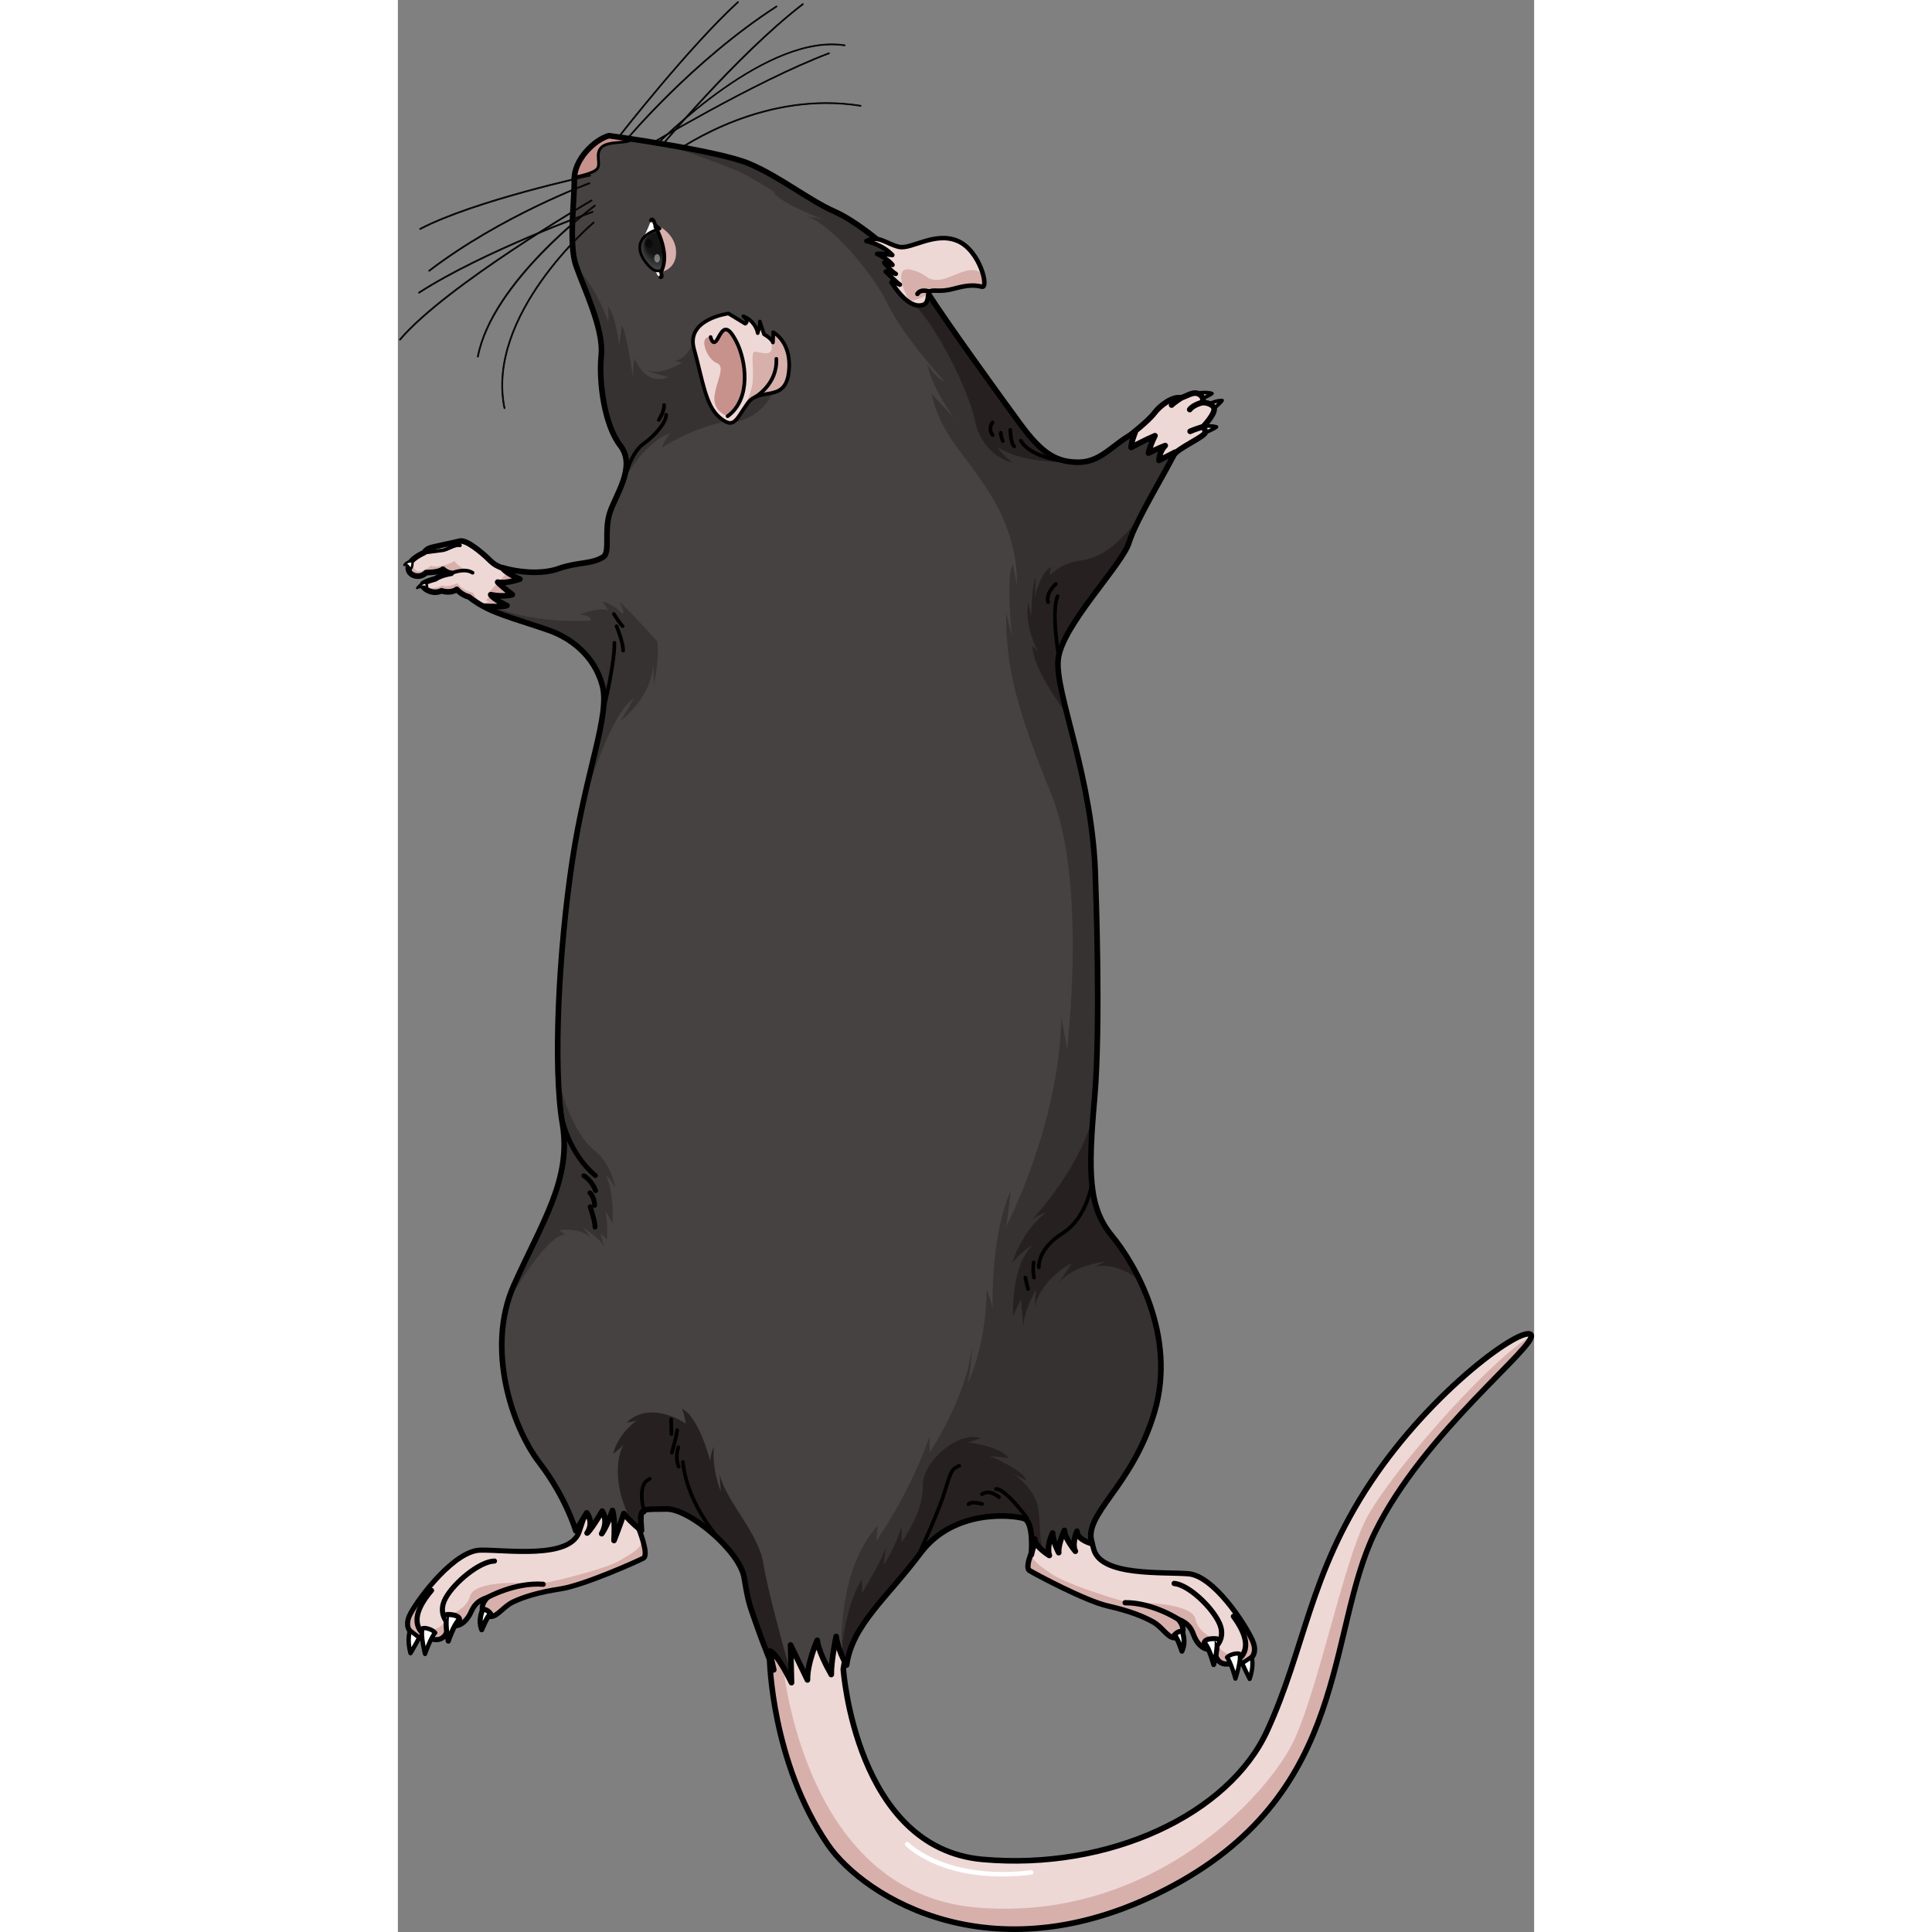 <?xml version="1.0" encoding="utf-8"?>
<!-- Created by: Science Figures, www.sciencefigures.org, Generator: Science Figures Editor -->
<!DOCTYPE svg PUBLIC "-//W3C//DTD SVG 1.1//EN" "http://www.w3.org/Graphics/SVG/1.1/DTD/svg11.dtd">
<svg version="1.1" id="Layer_1" xmlns="http://www.w3.org/2000/svg" xmlns:xlink="http://www.w3.org/1999/xlink" 
	 width="800px" height="800px" viewBox="0 0 309.056 525.497" enable-background="new 0 0 309.056 525.497"
	 xml:space="preserve">
<rect x="0" y="0" width="309.056" height="525.497" fill="#808080" stroke="none"/>
<g>
	<g>
		<g>
			
				<path fill="#181818" stroke="#000000" stroke-width="0.2" stroke-linecap="round" stroke-linejoin="round" stroke-miterlimit="10" d="
				M92.539,0.445c-0.026,0-0.063,0.006-0.113,0.02C79.02,12.777,60.619,36.336,59.843,37.333c-0.044,0.057-0.034,0.139,0.022,0.183
				c0.023,0.018,0.05,0.027,0.08,0.027c0.041,0,0.078-0.018,0.103-0.05c0.776-0.996,19.158-24.534,32.554-36.836
				c0.053-0.048,0.056-0.131,0.008-0.183C92.595,0.457,92.576,0.445,92.539,0.445z"/>
			
				<path fill="#181818" stroke="#000000" stroke-width="0.2" stroke-linecap="round" stroke-linejoin="round" stroke-miterlimit="10" d="
				M117.254,14.365c-0.01,0-0.02,0-0.03,0.001c-19.88,7.492-50.185,25.672-50.488,25.855c-0.053,0.032-0.075,0.126-0.044,0.179
				c0.023,0.039,0.065,0.063,0.111,0.063l0.066-0.019c0.301-0.182,30.332-18.254,50.446-25.834c0.033-0.013,0.059-0.037,0.076-0.167
				C117.375,14.397,117.334,14.365,117.254,14.365z"/>
			
				<path fill="#181818" stroke="#000000" stroke-width="0.2" stroke-linecap="round" stroke-linejoin="round" stroke-miterlimit="10" d="
				M125.88,28.644c-3.049-0.487-6.187-0.734-9.326-0.734c-24.652,0-43.639,14.985-43.828,15.136
				c-0.027,0.022-0.044,0.053-0.021,0.182c0.025,0.031,0.063,0.049,0.103,0.049l0.081-0.029c0.189-0.151,19.201-15.08,43.651-15.08
				c3.131,0,6.26,0.247,9.319,0.734c0.065,0,0.12-0.046,0.13-0.108C125.999,28.723,125.95,28.655,125.88,28.644z"/>
			
				<path fill="#181818" stroke="#000000" stroke-width="0.2" stroke-linecap="round" stroke-linejoin="round" stroke-miterlimit="10" d="
				M110.184,0.995c-0.023,0-0.055,0.004-0.095,0.013C91.788,15.076,70.711,40.616,69.823,41.696
				c-0.045,0.056-0.036,0.138,0.019,0.183c0.023,0.02,0.052,0.03,0.082,0.03c0.04,0,0.075-0.017,0.101-0.048
				c0.217-0.264,21.899-26.561,40.223-40.646c0.048-0.037,0.061-0.133,0.022-0.183C110.253,1.01,110.231,0.995,110.184,0.995z"/>
			
				<path fill="#181818" stroke="#000000" stroke-width="0.2" stroke-linecap="round" stroke-linejoin="round" stroke-miterlimit="10" d="
				M102.912,1.648C79.947,16.495,62.26,37.697,62.084,37.91l-0.03,0.096l0.048,0.088c0.022,0.019,0.052,0.029,0.082,0.029
				c0.039,0,0.074-0.017,0.1-0.047c0.177-0.213,18.005-21.492,40.77-36.21c0.029-0.019,0.05-0.048,0.039-0.179
				c-0.018-0.027-0.045-0.047-0.103-0.047C102.968,1.64,102.942,1.642,102.912,1.648z"/>
			
				<path fill="#181818" stroke="#000000" stroke-width="0.2" stroke-linecap="round" stroke-linejoin="round" stroke-miterlimit="10" d="
				M121.544,12.206c-1.121-0.175-2.298-0.264-3.498-0.264c-22.043,0-49.938,29.465-50.218,29.762
				c-0.049,0.053-0.046,0.135,0.007,0.185c0.03,0.029,0.065,0.035,0.089,0.035c0.036,0,0.07-0.015,0.095-0.041
				c0.277-0.297,27.999-29.682,50.009-29.682c1.192,0,2.362,0.088,3.492,0.263c0.058,0,0.123-0.041,0.133-0.109
				C121.663,12.283,121.615,12.216,121.544,12.206z"/>
			<g>
				<path fill="#EED8D6" d="M34.374,155.603c0,0-6.276-0.173-9.063-2.929c-2.79-2.759-6.797-5.954-8.504-5.478
					c-1.707,0.478-7.356,1.52-8.287,1.928c-0.932,0.404-1.43,1.218-1.43,1.218s-4.035,1.678-4.254,3.965
					c-0.215,2.286,3.133,3.28,4.836,1.441c0,0,3.513,0.028,4.568-0.924c0,0,0.994,0.995,2.269,1.112c0,0-2.718,0.373-4.37,1.521
					c0,0-2.873,0.715-3.392,1.42c-0.518,0.712,2.325,3.147,5.103,1.822c0,0,2.441,0.875,4.181-0.395c0,0,1.234,1.538,3.306,2.049
					c0,0,6.449,5.348,10.955,4.013C30.291,166.366,35.297,162.162,34.374,155.603z"/>
				<g>
					<path fill="#D7B0AC" d="M6.71,158.979c2.231,1.958,5.282,0.283,5.282,0.283c1.619,0.638,4.191-0.658,4.191-0.658
						c1.359,1.988,4.235,2.639,4.235,2.639s0.943,1.682,1.702,2.509c0.758,0.822,2.791-0.228,2.791-0.228l-1.01-0.104l1.566-2.028
						l-1.08,0.119l5.442-5.908c0.224,0.063,4.543,0,4.543,0c0.923,6.559-4.083,10.763-4.083,10.763
						c-4.506,1.335-10.955-4.013-10.955-4.013c-2.071-0.511-3.306-2.049-3.306-2.049c-1.739,1.269-4.181,0.395-4.181,0.395
						C9.184,161.969,6.469,159.784,6.71,158.979z"/>
					<path fill="#D7B0AC" d="M2.836,154.307c0.076-0.769,0.577-1.462,1.213-2.051c-0.147,0.842-0.146,2.046,0.789,2.786
						c1.553,1.222,4.11-1.17,4.11-1.17c2.911,0.857,6.454-1.271,6.454-1.271c0.793,1.393,3.916,2.947,3.916,2.947
						c-1.398-0.564-2.765,0.068-3.932,0.303c-0.295,0.057-0.645,0.09-0.999,0.103c0.077-0.012,0.121-0.018,0.121-0.018
						c-1.274-0.117-2.269-1.112-2.269-1.112c-1.056,0.953-4.568,0.924-4.568,0.924C5.969,157.587,2.621,156.593,2.836,154.307z"/>
				</g>
				
					<path fill="none" stroke="#000000" stroke-width="1.531" stroke-linecap="round" stroke-linejoin="round" stroke-miterlimit="10" d="
					M34.374,155.603c0,0-6.276-0.173-9.063-2.929c-2.79-2.759-6.797-5.954-8.504-5.478c-1.707,0.478-7.356,1.52-8.287,1.928
					c-0.932,0.404-1.43,1.218-1.43,1.218s-4.035,1.678-4.254,3.965c-0.215,2.286,3.133,3.28,4.836,1.441
					c0,0,3.513,0.028,4.568-0.924c0,0,0.994,0.995,2.269,1.112c0,0-2.718,0.373-4.37,1.521c0,0-2.873,0.715-3.392,1.42
					c-0.518,0.712,2.325,3.147,5.103,1.822c0,0,2.441,0.875,4.181-0.395c0,0,1.234,1.538,3.306,2.049c0,0,6.449,5.348,10.955,4.013
					C30.291,166.366,35.297,162.162,34.374,155.603z"/>
				<path fill="none" stroke="#000000" stroke-linecap="round" stroke-linejoin="round" stroke-miterlimit="10" d="M14.509,155.936
					c0,0,3.516-1.594,5.813-0.15"/>
				<path fill="none" stroke="#000000" stroke-linecap="round" stroke-linejoin="round" stroke-miterlimit="10" d="M7.09,150.342
					c0,0,3.325-0.464,4.896-0.633c1.573-0.172,3.527-1.735,4.895-1.371"/>
				
					<path fill="#FFFFFF" stroke="#000000" stroke-width="0.649" stroke-linecap="round" stroke-linejoin="round" stroke-miterlimit="10" d="
					M7.947,159.843c0,0,0.114-1.274-0.736-1.349c0,0-1.297,0.41-1.97,1.458C5.241,159.952,7.045,159.093,7.947,159.843z"/>
				
					<path fill="#FFFFFF" stroke="#000000" stroke-width="0.649" stroke-linecap="round" stroke-linejoin="round" stroke-miterlimit="10" d="
					M3.959,152.77c0,0,0.207,1.328-0.557,2.128c0,0-0.859-1.803-1.654-1.207C1.748,153.691,2.533,152.363,3.959,152.77z"/>
			</g>
			<path fill="#EED8D6" d="M121.16,454c0,0,3.357,48.684,37.879,51.753c34.523,3.067,66.98-12.362,77.368-34.907
				c10.388-22.543,11.399-42.441,28.208-67.685c16.809-25.241,41.43-42.793,43.57-40.096c2.14,2.698-29.24,26.585-42.459,53.8
				c-13.219,27.217-6.557,69.931-54.8,95.997c-48.243,26.065-84.212,3.136-93.976-11.146
				c-15.384-22.504-15.832-50.489-15.832-50.489l-0.555-16.043l17.815-6.547l5.593,8.303L121.16,454z"/>
			<path fill="#D7B0AC" d="M308.264,363.302c-12.34,7.553-39.158,38.38-45.078,50.193c-6.071,12.115-12.564,44.569-19.195,59.339
				c-6.632,14.769-38.488,50.15-86.687,45.991c-48.197-4.157-52.833-68.326-52.833-68.326l-3.434-1.634l0.082,2.36
				c0,0,0.448,27.985,15.832,50.489c9.764,14.282,45.732,37.212,93.976,11.146c48.243-26.066,41.581-68.78,54.8-95.997
				C278.635,390.291,308.839,366.901,308.264,363.302z"/>
			
				<path fill="none" stroke="#000000" stroke-width="1.531" stroke-linecap="round" stroke-linejoin="round" stroke-miterlimit="10" d="
				M121.16,454c0,0,3.357,48.684,37.879,51.753c34.523,3.067,66.98-12.362,77.368-34.907c10.388-22.543,11.399-42.441,28.208-67.685
				c16.809-25.241,41.43-42.793,43.57-40.096c2.14,2.698-29.24,26.585-42.459,53.8c-13.219,27.217-6.557,69.931-54.8,95.997
				c-48.243,26.065-84.212,3.136-93.976-11.146c-15.384-22.504-15.832-50.489-15.832-50.489l-0.555-16.043l17.815-6.547l5.593,8.303
				L121.16,454z"/>
			<g>
				<path fill="#EED8D6" d="M65.441,415.58c0,0,3.002,7.359,1.316,8.244c-1.686,0.883-16.154,7.362-22.461,8.335
					c-6.305,0.971-10.186,2.261-12.891,3.531c-2.705,1.267-4.234,3.973-6.18,4.01c-1.946,0.037-3.572-2.365-0.83-5.214
					c-2.779,0.906-3.728,2.213-4.543,4.076c-0.815,1.864-3.191,4.829-6.02,3.181c-0.098,1.217-0.756,4.999-4.422,4.098
					c-4.496,0.208-8.555-2.194-5.971-6.964c2.584-4.769,12.076-17.113,19.006-17.246s24.277,2.537,26.856-4.973
					c2.579-7.509,4.28-13.987,4.28-13.987l11.041-1.306L65.441,415.58z"/>
				<g>
					<path fill="#D7B0AC" d="M44.297,432.159c6.307-0.973,20.775-7.452,22.461-8.335c0.989-0.52,0.363-3.266-0.322-5.447
						c0.074,2.674-2.041,3.61-6.043,6.057c-4.005,2.45-22.152,6.908-23.434,6.45c-1.283-0.459-16.115-1.234-17.303,3.187
						c-1.188,4.421-7.186,5.636-7.186,5.636s1.633,2.171-3.398,3.843c-4.091,1.355-3.105-5.817-2.594-8.55l-0.726,0.263
						c-0.993,1.399-1.796,2.662-2.312,3.615c-2.584,4.77,1.475,7.172,5.971,6.964c3.666,0.901,4.324-2.881,4.422-4.098
						c2.828,1.648,5.204-1.316,6.02-3.181c0.815-1.863,1.764-3.17,4.543-4.076c-2.742,2.849-1.116,5.251,0.83,5.214
						c1.945-0.037,3.475-2.743,6.18-4.01C34.111,434.419,37.992,433.129,44.297,432.159z"/>
				</g>
				
					<path fill="none" stroke="#000000" stroke-width="1.389" stroke-linecap="round" stroke-linejoin="round" stroke-miterlimit="10" d="
					M65.441,415.58c0,0,3.002,7.359,1.316,8.244c-1.686,0.883-16.154,7.362-22.461,8.335c-6.305,0.971-10.186,2.261-12.891,3.531
					c-2.705,1.267-4.234,3.973-6.18,4.01c-1.946,0.037-3.572-2.365-0.83-5.214c-2.779,0.906-3.728,2.213-4.543,4.076
					c-0.815,1.864-3.191,4.829-6.02,3.181c-0.098,1.217-0.756,4.999-4.422,4.098c-4.496,0.208-8.555-2.194-5.971-6.964
					c2.584-4.769,12.076-17.113,19.006-17.246s24.277,2.537,26.856-4.973c2.579-7.509,4.28-13.987,4.28-13.987l11.041-1.306
					L65.441,415.58z"/>
				
					<path fill="none" stroke="#000000" stroke-width="1.389" stroke-linecap="round" stroke-linejoin="round" stroke-miterlimit="10" d="
					M13.834,441.743c0,0-3.215-2.735-0.865-7.037c2.35-4.304,9.295-10.031,13.305-10.107"/>
				
					<path fill="none" stroke="#000000" stroke-width="1.389" stroke-linecap="round" stroke-linejoin="round" stroke-miterlimit="10" d="
					M24.396,434.486c0,0,7.431-4.155,15.135-3.574"/>
				
					<path fill="none" stroke="#000000" stroke-width="1.389" stroke-linecap="round" stroke-linejoin="round" stroke-miterlimit="10" d="
					M9.412,445.84c0,0-9.293-2.62-0.254-13.252"/>
				<path fill="#FFFFFF" d="M3.319,443.492c0,0-0.948,2.264,0.118,6.165c1.529-2.579,2.381-4.232,2.381-4.232L3.319,443.492z"/>
				
					<path fill="none" stroke="#000000" stroke-width="1.194" stroke-linecap="round" stroke-linejoin="round" stroke-miterlimit="10" d="
					M3.319,443.492c0,0-0.948,2.264,0.118,6.165c1.529-2.579,2.381-4.232,2.381-4.232L3.319,443.492z"/>
				<path fill="#FFFFFF" d="M7.394,449.855c0,0,1.606-4.621,2.753-5.743c-0.666-0.861-2.605-1.487-3.391-1.235
					C6.012,444.417,7.394,449.855,7.394,449.855z"/>
				
					<path fill="none" stroke="#000000" stroke-width="1.194" stroke-linecap="round" stroke-linejoin="round" stroke-miterlimit="10" d="
					M7.394,449.855c0,0,1.606-4.621,2.753-5.743c-0.666-0.861-2.605-1.487-3.391-1.235C6.012,444.417,7.394,449.855,7.394,449.855z"
					/>
				<path fill="#FFFFFF" d="M13.709,446.376c0,0,1.557-4.665,3.076-5.938c-0.277-1.439-3.463-1.301-3.463-1.301
					S12.676,441.812,13.709,446.376z"/>
				
					<path fill="none" stroke="#000000" stroke-width="1.389" stroke-linecap="round" stroke-linejoin="round" stroke-miterlimit="10" d="
					M13.709,446.376c0,0,1.557-4.665,3.076-5.938c-0.277-1.439-3.463-1.301-3.463-1.301S12.676,441.812,13.709,446.376z"/>
				<path fill="#FFFFFF" d="M22.803,443.285c0,0,1.488-3.734,2.424-4.376c-0.922-1.204-2.068-1.232-2.068-1.232
					S21.699,440.314,22.803,443.285z"/>
				
					<path fill="none" stroke="#000000" stroke-width="1.389" stroke-linecap="round" stroke-linejoin="round" stroke-miterlimit="10" d="
					M22.803,443.285c0,0,1.488-3.734,2.424-4.376c-0.922-1.204-2.068-1.232-2.068-1.232S21.699,440.314,22.803,443.285z"/>
			</g>
			<path fill="#FFFFFF" stroke="#000000" stroke-linecap="round" stroke-linejoin="round" stroke-miterlimit="10" d="
				M220.395,109.983c0,0,0.026-0.014,0.078-0.04c0.386-0.192,2.123-1.004,3.707-1.004c-0.605,0.883-3.032,2.845-3.032,2.845
				l-0.727-1.815"/>
			<path fill="#FFFFFF" stroke="#000000" stroke-linecap="round" stroke-linejoin="round" stroke-miterlimit="10" d="
				M217.496,106.953c0,0,0.031-0.007,0.087-0.016c0.425-0.074,2.319-0.358,3.839,0.093c-0.831,0.675-3.719,1.862-3.719,1.862
				l-0.176-1.946"/>
			<path fill="#FFFFFF" stroke="#000000" stroke-linecap="round" stroke-linejoin="round" stroke-miterlimit="10" d="
				M218.729,116.043c0,0,0.029-0.006,0.087-0.015c0.425-0.073,2.321-0.357,3.839,0.094c-0.832,0.676-3.719,1.862-3.719,1.862
				l-0.178-1.947"/>
			<path fill="#EED8D6" d="M199.03,118.469c0,0,5.071-3.919,6.699-6.087c1.628-2.169,5.052-4.639,7.2-4.146
				c1.992-0.572,3.685-2.121,5.357-0.801c1.119,0.883,0.543,2.047,0.543,2.047s2.26-0.056,3.088,1.33
				c0.828,1.385-2.895,5.254-2.895,5.254s0.541,0.391,0.563,1.524c0.022,1.137-7.621,4.38-8.582,6.241
				c-0.96,1.861-6.685,5.54-6.685,5.54S194.461,124.114,199.03,118.469z"/>
			
				<path fill="none" stroke="#000000" stroke-width="1.531" stroke-linecap="round" stroke-linejoin="round" stroke-miterlimit="10" d="
				M199.03,118.469c0,0,5.071-3.919,6.699-6.087c1.628-2.169,5.052-4.639,7.2-4.146c1.992-0.572,3.685-2.121,5.357-0.801
				c1.119,0.883,0.543,2.047,0.543,2.047s2.26-0.056,3.088,1.33c0.828,1.385-2.895,5.254-2.895,5.254s0.541,0.391,0.563,1.524
				c0.022,1.137-7.621,4.38-8.582,6.241c-0.96,1.861-6.685,5.54-6.685,5.54S194.461,124.114,199.03,118.469z"/>
			<g>
				<path fill="#EED8D6" d="M173.631,419.23c0,0-3.429,6.961-1.846,7.937c1.58,0.976,15.225,8.278,21.301,9.653
					c6.073,1.381,9.764,2.902,12.312,4.325c2.548,1.42,3.853,4.159,5.744,4.329c1.891,0.169,3.64-2.057,1.164-5.021
					c2.646,1.072,3.479,2.411,4.146,4.282c0.666,1.868,2.775,4.92,5.645,3.509c0.011,1.19,0.393,4.92,4.023,4.293
					c4.365,0.511,8.48-1.55,6.293-6.373c-2.189-4.82-10.588-17.491-17.328-18.096c-6.738-0.604-23.814,0.808-25.812-6.686
					c-1.996-7.489-3.21-13.913-3.21-13.913l-10.664-2.029L173.631,419.23z"/>
				<g>
					<path fill="#D7B0AC" d="M193.086,436.82c-6.076-1.375-19.721-8.678-21.301-9.653c-0.93-0.574-0.133-3.203,0.685-5.281
						c-0.254,2.598,1.74,3.653,5.472,6.311c3.732,2.66,21.098,8.247,22.38,7.889c1.279-0.36,15.776-0.1,16.63,4.29
						c0.854,4.389,6.611,5.981,6.611,5.981s-1.738,2.001,3.047,3.97c3.889,1.604,3.421-5.448,3.109-8.148l0.689,0.308
						c0.871,1.431,1.566,2.718,2.004,3.679c2.188,4.823-1.928,6.884-6.293,6.373c-3.631,0.627-4.013-3.103-4.023-4.293
						c-2.869,1.411-4.979-1.641-5.645-3.509c-0.667-1.871-1.5-3.21-4.146-4.282c2.476,2.965,0.727,5.19-1.164,5.021
						c-1.892-0.17-3.196-2.909-5.744-4.329C202.85,439.722,199.159,438.201,193.086,436.82z"/>
				</g>
				
					<path fill="none" stroke="#000000" stroke-width="1.44" stroke-linecap="round" stroke-linejoin="round" stroke-miterlimit="10" d="
					M173.631,419.23c0,0-3.429,6.961-1.846,7.937c1.58,0.976,15.225,8.278,21.301,9.653c6.073,1.381,9.764,2.902,12.312,4.325
					c2.548,1.42,3.853,4.159,5.744,4.329c1.891,0.169,3.64-2.057,1.164-5.021c2.646,1.072,3.479,2.411,4.146,4.282
					c0.666,1.868,2.775,4.92,5.645,3.509c0.011,1.19,0.393,4.92,4.023,4.293c4.365,0.511,8.48-1.55,6.293-6.373
					c-2.189-4.82-10.588-17.491-17.328-18.096c-6.738-0.604-23.814,0.808-25.812-6.686c-1.996-7.489-3.21-13.913-3.21-13.913
					l-10.664-2.029L173.631,419.23z"/>
				
					<path fill="none" stroke="#000000" stroke-width="1.44" stroke-linecap="round" stroke-linejoin="round" stroke-miterlimit="10" d="
					M222.096,448.244c0,0,3.316-2.442,1.324-6.793c-1.994-4.352-8.363-10.405-12.266-10.756"/>
				
					<path fill="none" stroke="#000000" stroke-width="1.44" stroke-linecap="round" stroke-linejoin="round" stroke-miterlimit="10" d="
					M212.306,440.453c0,0-6.95-4.557-14.493-4.52"/>
				
					<path fill="none" stroke="#000000" stroke-width="1.44" stroke-linecap="round" stroke-linejoin="round" stroke-miterlimit="10" d="
					M226.119,452.537c0,0,9.23-1.912,1.156-12.888"/>
				<path fill="#FFFFFF" d="M232.215,450.667c0,0,0.768,2.272-0.539,5.996c-1.312-2.615-2.027-4.282-2.027-4.282L232.215,450.667z"
					/>
				
					<path fill="none" stroke="#000000" stroke-width="1.166" stroke-linecap="round" stroke-linejoin="round" stroke-miterlimit="10" d="
					M232.215,450.667c0,0,0.768,2.272-0.539,5.996c-1.312-2.615-2.027-4.282-2.027-4.282L232.215,450.667z"/>
				<path fill="#FFFFFF" d="M227.811,456.584c0,0-1.248-4.609-2.287-5.783c0.707-0.792,2.639-1.266,3.387-0.969
					C229.529,451.383,227.811,456.584,227.811,456.584z"/>
				
					<path fill="none" stroke="#000000" stroke-width="1.166" stroke-linecap="round" stroke-linejoin="round" stroke-miterlimit="10" d="
					M227.811,456.584c0,0-1.248-4.609-2.287-5.783c0.707-0.792,2.639-1.266,3.387-0.969
					C229.529,451.383,227.811,456.584,227.811,456.584z"/>
				<path fill="#FFFFFF" d="M221.896,452.765c0,0-1.192-4.648-2.587-5.994c0.368-1.385,3.462-1.031,3.462-1.031
					S223.217,448.388,221.896,452.765z"/>
				
					<path fill="none" stroke="#000000" stroke-width="1.356" stroke-linecap="round" stroke-linejoin="round" stroke-miterlimit="10" d="
					M221.896,452.765c0,0-1.192-4.648-2.587-5.994c0.368-1.385,3.462-1.031,3.462-1.031S223.217,448.388,221.896,452.765z"/>
				<path fill="#FFFFFF" d="M213.256,449.128c0,0-1.194-3.734-2.061-4.424c0.979-1.11,2.098-1.058,2.098-1.058
					S214.533,446.314,213.256,449.128z"/>
				
					<path fill="none" stroke="#000000" stroke-width="1.356" stroke-linecap="round" stroke-linejoin="round" stroke-miterlimit="10" d="
					M213.256,449.128c0,0-1.194-3.734-2.061-4.424c0.979-1.11,2.098-1.058,2.098-1.058S214.533,446.314,213.256,449.128z"/>
			</g>
			<path fill="#464241" d="M55.867,151.482c1.956-1.249,0.162-7.07,1.781-12.026c1.617-4.954,7.252-12.556,2.861-18.252
				c-4.393-5.695-5.901-17.444-5.184-24.605c0.72-7.163-4.85-18.453-6.891-24.409c-2.041-5.956-0.344-17.978-0.447-23.331
				c-0.103-5.351,5.36-10.806,9.406-11.953c0,0,29.602,4.005,38.115,7.596s16.328,10.007,23.33,13.064
				c7.002,3.056,20.047,13.791,25.039,21.713c4.991,7.92,19.447,27.91,25.421,36.053c5.973,8.141,9.959,10.505,16.149,10.387
				c6.189-0.119,9.647-5.629,15.046-7.984c-1.075,2.648-1.05,3.962-1.05,3.962s3.58-1.953,6.486-3.181
				c-1.318,2.565-1.766,4.721-1.766,4.721s3.098-1.524,4.553-2.039c-1.725,1.791-1.682,4.036-1.682,4.036s3.385-1.725,4.352-2.231
				c-1.682,3.938-10.682,18.465-12.517,24.555c-1.837,6.091-18.296,22.584-19.269,31.793c-0.973,9.208,9.619,32.363,10.148,59.922
				c0,0,1.534,39.342-0.26,59.605c-1.794,20.266-1.614,29.583,4.68,37.197c6.295,7.616,17.777,27.232,11.631,47.978
				c-6.148,20.745-19.699,27.745-16.967,35.823c0,0-4.078-0.999-4.123-3.383c-1.537,3.905-0.434,5.436-0.434,5.436
				s-2.93-3.522-2.972-5.669c-1.888,4.211-1.554,6.054-1.554,6.054s-1.607-3.012-1.652-5.336c-1.832,4.031-0.898,6.101-0.898,6.101
				s-3.922-2.369-3.962-4.456c-0.933,4.252-0.933,4.252-0.933,4.252s0.842-8.965-2.039-9.861
				c-2.879-0.899-18.979-2.798-28.125,9.439c-9.146,12.236-18.58,19.5-20.094,30.442c-2.576-4.545-2.83-7.796-2.83-7.796
				s-1.402,6.729-1.332,10.366c-3.765-6.63-3.816-9.31-3.816-9.31s-2.755,6.18-2.666,10.773c-4.585-9.485-4.585-9.485-4.585-9.485
				l0.252,10.232c0,0-4.036-8.346-5.978-8.606c1.057,4.602,1.142,5.121,1.142,5.121s-2.896-7.098-4.632-12.133
				c-1.734-5.037-2.228-5.628-3.387-12.882c-1.16-7.253-14.914-18.86-21.166-18.74c-6.25,0.119-7.027-0.376-6.958,3.198
				c0.179,2.677,0.179,2.677,0.179,2.677s-2.588-1.865-4.811-4.631c-0.842,2.698-2.667,7.327-2.667,7.327s0.409-5.24-0.413-8.16
				c-1.695,4.755-2.941,6.312-2.941,6.312s1.982-3.104,0.137-6.131c-3.213,5.423-4.097,5.949-4.097,5.949s1.995-2.462-0.105-5.485
				c-2.97,4.907-2.97,4.907-2.97,4.907s-2.598-9.012-9.928-18.572c-7.332-9.561-14.635-30.99-6.925-48.242
				c7.71-17.251,15.783-28.894,13.196-44.032c-2.588-15.139-1.025-46.824,2.713-71.529c3.738-24.704,10.348-39.51,8.148-47.636
				c-2.197-8.127-8.646-12.832-14.3-14.861c-5.654-2.031-15.062-4.614-17.862-6.611c5.619,0.249,6.234-0.206,6.234-0.206
				s-3.595-1.625-4.423-2.946c3.668,0.73,5.882-0.025,5.882-0.025s-3.166-2.435-3.986-3.4c2.326,0.491,6.044-0.828,6.044-0.828
				s-3.952-1.616-4.783-3.116c3.854,1.174,10.466,2.026,15.423,0.238C48.797,152.844,52.666,153.524,55.867,151.482z"/>
			<path fill="#C8928C" d="M63.445,37.781c-3.639-0.548-6.051-0.875-6.051-0.875c-3.872,1.098-9.028,6.141-9.375,11.263
				c0.475-0.083,5.4-0.975,6.279-2.385c0.924-1.481-0.736-4.011,1.135-5.77c1.871-1.76,7.162-0.879,7.945-2.044
				C63.414,37.917,63.43,37.849,63.445,37.781z"/>
			
				<path fill="none" stroke="#000000" stroke-width="0.75" stroke-linecap="round" stroke-linejoin="round" stroke-miterlimit="10" d="
				M63.445,37.781c-3.639-0.548-6.051-0.875-6.051-0.875c-3.872,1.098-9.028,6.141-9.375,11.263c0.475-0.083,5.4-0.975,6.279-2.385
				c0.924-1.481-0.736-4.011,1.135-5.77c1.871-1.76,7.162-0.879,7.945-2.044C63.414,37.917,63.43,37.849,63.445,37.781z"/>
			<path fill="#363232" d="M86.771,100.223l-5.595-8.597c0,0-2.194,6.154-5.882,6.505c2.035,0.479,2.035,0.479,2.035,0.479
				s-5.647,3.816-9.852,1.983c2.284,1.141,6.084,1.945,6.084,1.945s-5.629,3.162-9.244-5.109c-0.404,3.702-0.375,5.293-0.375,5.293
				S62.4,91.151,60.924,88.44c-0.507,4.299-0.721,5.614-0.721,5.614s-0.73-7.651-3.06-10.744c0.284,2.696,0.084,4.367,0.084,4.367
				S54.6,79.12,48.682,72.875c2.202,6.103,7.338,16.821,6.645,23.724c-0.718,7.162,0.791,18.91,5.184,24.605
				c2.468,3.201,1.768,7.005,0.396,10.602l0.022,0.004c0,0,5.386-11.305,13.137-13.955c-1.925,2.182-2.186,3.892-2.186,3.892
				s7.711-5.31,18.15-7.296c2.285,1.386,10.913-2.234,12.326-9.291C103.77,98.103,86.771,100.223,86.771,100.223z"/>
			<path fill="#363232" d="M198.872,147.558c1.835-6.09,10.835-20.618,12.517-24.555c-0.967,0.507-4.352,2.231-4.352,2.231
				s-0.043-2.245,1.682-4.036c-1.455,0.514-4.553,2.039-4.553,2.039s0.447-2.156,1.766-4.721c-2.906,1.228-6.486,3.181-6.486,3.181
				s-0.025-1.314,1.05-3.962c-5.398,2.355-8.856,7.866-15.046,7.984c-6.19,0.119-10.177-2.246-16.149-10.387
				c-5.974-8.143-20.43-28.132-25.421-36.053c-4.992-7.922-18.037-18.658-25.039-21.713c-7.002-3.057-14.816-9.474-23.33-13.064
				c-3.984-1.681-12.588-3.452-20.613-4.86l0.245,0.531c0,0,14.819,4.85,19.981,7.667c2.713,1.479,5.699,3.353,7.932,4.805
				c-0.303-0.097-0.625-0.19-0.982-0.275c2.574,3.049,12.197,6.803,14.359,7.62c-0.759-0.267-2.506-0.802-5.156-1.14
				c6.321,2.066,17.514,14.771,21.963,23.88c4.451,9.108,15.557,21.162,15.557,21.162s-2.54-1.069-4.787-4.765
				c1.658,7.5,7.511,14.743,7.511,14.743s-3.37-3.506-6.389-6.81c2.718,12.131,9.883,16.775,17.018,29.084
				c7.135,12.309,6.173,22.997,6.173,22.997s0,0-1.039-5.537c-2.041,3.034-0.246,19.551-0.246,19.551s0,0-1.604-6.521
				c-0.027,14.824,2.548,25.351,12.317,49.453c9.77,24.104,4.263,69.291,4.263,69.291s0,0-1.544-8.714
				c-0.617,29.549-15.01,56.917-15.01,56.917s0.519-2.812,1.216-9.609c-5.079,11.132-5.003,28.67-4.919,32.527
				c-0.074-1.023-0.387-3.011-1.641-5.645c-0.117,15.7-5.152,25.405-5.152,25.405s0.945-3.128,1.268-10.567
				c-1.398,14.356-11.563,29.292-11.563,29.292s-0.034-1.815-0.081-4.259c-5.337,15.536-14.419,28.37-14.419,28.37s0,0,0.311-4.087
				c-10.658,11.67-9.824,32.4-9.824,32.4l2.305,1.599c2.926-8.917,11.166-15.824,19.188-26.555
				c9.146-12.237,25.246-10.339,28.125-9.439c2.881,0.896,2.039,9.861,2.039,9.861s0,0,0.933-4.252
				c0.04,2.087,3.962,4.456,3.962,4.456s-0.934-2.069,0.898-6.101c0.045,2.324,1.652,5.336,1.652,5.336s-0.334-1.843,1.554-6.054
				c0.042,2.146,2.972,5.669,2.972,5.669s-1.104-1.53,0.434-5.436c0.045,2.384,4.123,3.383,4.123,3.383
				c-2.732-8.078,10.818-15.078,16.967-35.823c6.146-20.745-5.336-40.361-11.631-47.978c-6.294-7.614-6.474-16.932-4.68-37.197
				c1.794-20.264,0.26-59.605,0.26-59.605c-0.529-27.56-11.121-50.714-10.148-59.922
				C180.576,170.142,197.035,153.648,198.872,147.558z"/>
			<path fill="#272021" d="M156.984,114.506c2.069,9.746,10.266,11.365,10.266,11.365s-3.065-2.343-4.234-4.371
				c6.998,5.093,22.434,4.218,22.434,4.218c-6.19,0.119-10.177-2.246-16.149-10.387c-5.974-8.143-20.43-28.132-25.421-36.053
				c-0.685-1.084-1.529-2.224-2.477-3.386c-0.648,2.366-1.117,4.868-1.005,6.959C145.188,86.962,154.916,104.76,156.984,114.506z"/>
			<path fill="#272021" d="M172.533,175.639c0.117,6.117,8.362,17.226,9.549,18.792c-1.659-6.557-2.831-11.74-2.479-15.081
				c0.973-9.208,17.432-25.702,19.269-31.793c0.54-1.793,1.708-4.326,3.122-7.095c-0.037,0.044-0.074,0.082-0.11,0.128
				c-6.435,8.238-11.144,11.27-16.305,11.876s-8.241,4.012-8.241,4.012s-0.02-1.015,0.374-2.341
				c-3.099,1.783-4.422,8.142-4.422,8.142s-0.022-1.159,0.204-5.222c-1.17,2.457-1.219,10.471-1.219,10.471s-0.213-0.502-0.78-3.656
				c-1.194,6.495,2.59,13.359,2.59,13.359S174.085,177.232,172.533,175.639z"/>
			<g>
				<path fill="#363232" d="M60.177,163.563c1.882,3.286,0.897,3.408,0.897,3.408s-2.408-2.76-5.428-3.321
					c1.125,1.494,1.564,2.415,1.564,2.415s-2.086-1.175-7.953,1.133c3.284-0.003,3.314,1.6,3.314,1.6s-15.49,1.084-26.015-3.704
					c-0.298,0.344-0.585,0.683-0.86,1.018c4,1.764,11.035,3.771,15.614,5.415c5.653,2.029,12.103,6.734,14.3,14.861
					c1.796,6.635-2.28,17.729-5.873,35.025c2.178-7.724,8.194-27.268,14.406-31.451c-1.582,3.151-3.675,6.147-3.675,6.147
					s8.762-6.342,8.913-15.574c0.425,5.049,0.119,6.205,0.119,6.205s1.688-6.771,1.082-12.25
					C67.809,171.418,62.844,166,60.177,163.563z"/>
			</g>
			<g>
				<path fill="#272021" d="M194.172,336.076c-5.801-7.018-6.402-15.506-5.057-32.657c-3.362,12.844-12.664,23.955-16.583,28.21
					c0.87-0.647,2.108-1.333,3.829-1.814c-6.452,4.591-9.314,13.667-9.314,13.667s2.813-3.332,5.639-4.821
					c-5.977,5.38-5.358,19.247-5.358,19.247l2.147-4.508c0,0,0,0,0.645,7.646c-0.059-4.148,3.453-10.277,3.453-10.277
					s0,0-0.39,4.794c1.919-8.015,10.144-12,10.144-12s0,0-3.566,5.352c3.543-4.352,10.855-5.582,13.087-5.863
					c-0.545,0.136-1.466,0.482-2.962,1.365c5.481-0.748,9.861,2.195,12.059,4.1C199.393,343.147,196.444,338.827,194.172,336.076z"
					/>
			</g>
			<path fill="#363232" d="M56.359,329.376c0.729,0.788,2.027,3.438,2.027,3.438s0.658-7.593-1.767-13.117
				c1.358,1.09,2.47,3.297,2.47,3.297s-0.871-6.401-5.877-10.317c-4.033-3.156-8.271-12.096-9.627-20.349
				c0.174,5.123,0.552,9.641,1.164,13.224c2.587,15.139-5.486,26.781-13.196,44.032c-0.519,1.162-0.965,2.344-1.353,3.539
				l0.24,0.216c0,0,9.729-17.412,15.076-17.515c-1.627-1.217-1.627-1.217-1.627-1.217s6.1-0.918,8.584,2.243
				c-1.549-2.556-2.484-3.161-2.484-3.161s5.264,3.107,6.113,5.587c-0.965-3.814-0.965-3.814-0.965-3.814l1.727,1.661
				C56.865,337.124,57.223,332.57,56.359,329.376z"/>
			<path fill="#272021" d="M87.486,400.927c0.361,4.746,0.361,4.746,0.361,4.746s-2.553-6.038-1.859-12.211
				c-1.043,1.98-1.004,4.021-1.004,4.021s-2.977-11.997-7.738-14.342c0.872,2.149,1.044,4.04,1.044,4.04s-9.463-6.585-16.108-0.231
				c2.43-0.318,2.963-0.703,2.963-0.703s-5.079,3.312-6.59,9.161c2.018-1.401,2.701-2.371,2.871-2.648
				c-0.491,0.858-4.158,7.973,1.52,19.961c0.041,0.258,0.072,0.493,0.11,0.748c1.706,1.747,3.218,2.843,3.218,2.843s0,0-0.179-2.677
				c-0.069-3.574,0.708-3.079,6.958-3.198c6.252-0.12,20.006,11.487,21.166,18.74c1.159,7.254,1.652,7.845,3.387,12.882
				c1.736,5.035,4.632,12.133,4.632,12.133s-0.085-0.52-1.142-5.121c1.45,0.195,4.066,4.894,5.299,7.264l0.625-0.851
				c0,0-6.174-21.231-7.561-30.002C98.074,416.71,89.254,408.454,87.486,400.927z"/>
			<path fill="#272021" d="M170.27,413.013c2.881,0.896,2.039,9.861,2.039,9.861s0,0,0.933-4.252
				c0.021,1.114,1.149,2.307,2.196,3.178c-0.914-3.582-0.781-7.875-1.199-11.214c-0.679-5.423-6.291-9.413-7.322-10.105
				c0.455,0.298,1.841,1.167,4.002,2.188c-0.752-2.852-9.938-6.644-9.938-6.644s1.32,0.124,5.147,0.529
				c-2.691-3.41-11.182-4.202-11.182-4.202s0,0,3.633-1.145c-5.578-2.162-15.958,5.796-15.818,13.074
				c0.139,7.279-5.795,15.271-5.795,15.271s0.193-2.392-0.083-4.296c-1.331,5.278-4.696,10.356-4.696,10.356s0.072-2.509,0.85-5.509
				c-1.002,3.72-6.904,13.383-6.904,13.383s0.441-1.799-0.073-3.818c-4.966,8.688-5.353,20.512-5.353,20.518l0,0l1.906,0.038
				c2.549-9.518,11.152-16.562,19.533-27.773C151.291,410.215,167.391,412.114,170.27,413.013z"/>
			
				<path fill="none" stroke="#000000" stroke-width="1.531" stroke-linecap="round" stroke-linejoin="round" stroke-miterlimit="10" d="
				M55.867,151.482c1.956-1.249,0.162-7.07,1.781-12.026c1.617-4.954,7.252-12.556,2.861-18.252
				c-4.393-5.695-5.901-17.444-5.184-24.605c0.72-7.163-4.85-18.453-6.891-24.409c-2.041-5.956-0.344-17.978-0.447-23.331
				c-0.103-5.351,5.36-10.806,9.406-11.953c0,0,29.602,4.005,38.115,7.596s16.328,10.007,23.33,13.064
				c7.002,3.056,20.047,13.791,25.039,21.713c4.991,7.92,19.447,27.91,25.421,36.053c5.973,8.141,9.959,10.505,16.149,10.387
				c6.189-0.119,9.647-5.629,15.046-7.984c-1.075,2.648-1.05,3.962-1.05,3.962s3.58-1.953,6.486-3.181
				c-1.318,2.565-1.766,4.721-1.766,4.721s3.098-1.524,4.553-2.039c-1.725,1.791-1.682,4.036-1.682,4.036s3.385-1.725,4.352-2.231
				c-1.682,3.938-10.682,18.465-12.517,24.555c-1.837,6.091-18.296,22.584-19.269,31.793c-0.973,9.208,9.619,32.363,10.148,59.922
				c0,0,1.534,39.342-0.26,59.605c-1.794,20.266-1.614,29.583,4.68,37.197c6.295,7.616,17.777,27.232,11.631,47.978
				c-6.148,20.745-19.699,27.745-16.967,35.823c0,0-4.078-0.999-4.123-3.383c-1.537,3.905-0.434,5.436-0.434,5.436
				s-2.93-3.522-2.972-5.669c-1.888,4.211-1.554,6.054-1.554,6.054s-1.607-3.012-1.652-5.336c-1.832,4.031-0.898,6.101-0.898,6.101
				s-3.922-2.369-3.962-4.456c-0.933,4.252-0.933,4.252-0.933,4.252s0.842-8.965-2.039-9.861
				c-2.879-0.899-18.979-2.798-28.125,9.439c-9.146,12.236-18.58,19.5-20.094,30.442c-2.576-4.545-2.83-7.796-2.83-7.796
				s-1.402,6.729-1.332,10.366c-3.765-6.63-3.816-9.31-3.816-9.31s-2.755,6.18-2.666,10.773c-4.585-9.485-4.585-9.485-4.585-9.485
				l0.252,10.232c0,0-4.036-8.346-5.978-8.606c1.057,4.602,1.142,5.121,1.142,5.121s-2.896-7.098-4.632-12.133
				c-1.734-5.037-2.228-5.628-3.387-12.882c-1.16-7.253-14.914-18.86-21.166-18.74c-6.25,0.119-7.027-0.376-6.958,3.198
				c0.179,2.677,0.179,2.677,0.179,2.677s-2.588-1.865-4.811-4.631c-0.842,2.698-2.667,7.327-2.667,7.327s0.409-5.24-0.413-8.16
				c-1.695,4.755-2.941,6.312-2.941,6.312s1.982-3.104,0.137-6.131c-3.213,5.423-4.097,5.949-4.097,5.949s1.995-2.462-0.105-5.485
				c-2.97,4.907-2.97,4.907-2.97,4.907s-2.598-9.012-9.928-18.572c-7.332-9.561-14.635-30.99-6.925-48.242
				c7.71-17.251,15.783-28.894,13.196-44.032c-2.588-15.139-1.025-46.824,2.713-71.529c3.738-24.704,10.348-39.51,8.148-47.636
				c-2.197-8.127-8.646-12.832-14.3-14.861c-5.654-2.031-15.062-4.614-17.862-6.611c5.619,0.249,6.234-0.206,6.234-0.206
				s-3.595-1.625-4.423-2.946c3.668,0.73,5.882-0.025,5.882-0.025s-3.166-2.435-3.986-3.4c2.326,0.491,6.044-0.828,6.044-0.828
				s-3.952-1.616-4.783-3.116c3.854,1.174,10.466,2.026,15.423,0.238C48.797,152.844,52.666,153.524,55.867,151.482z"/>
			<g>
				<path fill="#FFFFFF" d="M71.14,62.169c0,0-1.138-0.668-1.294-1.379c-0.16-0.71-0.689-1.631-1.018-0.812
					c-0.33,0.818-0.847,2.597-2.498,5.359c-2.477,4.152,3.857,8.535,3.857,8.535s0.297,1.285,1.221,1.517
					c0.925,0.233-0.23-1.636,0.336-1.793c0.563-0.161,4.008-1.859,3.477-5.708C74.688,64.044,71.869,62.724,71.14,62.169z"/>
				<g>
					<path fill="#4C4C4C" d="M71.14,62.169c0,0,1.08,0.509,2.134,1.6c1.053,1.091,2.079,2.765,1.971,5.095
						c-0.215,4.665-4.086,5.254-5.564,4.603c-0.739-0.327-2.925-2.336-3.651-4.671c-0.363-1.167-0.36-2.416,0.37-3.577
						S68.589,62.985,71.14,62.169z"/>
					<path fill="#4B4B4B" d="M66.438,65.197c0.729-1.148,2.176-2.205,4.695-3.004c0.014,0.002,1.086,0.51,2.129,1.593
						c1.041,1.083,2.053,2.74,1.943,5.043c-0.087,1.844-0.753,3.047-1.615,3.784c-1.291,1.105-3.023,1.164-3.909,0.777
						c-0.436-0.19-1.351-0.943-2.18-1.997c-0.599-0.76-1.151-1.677-1.447-2.65C65.699,67.583,65.71,66.345,66.438,65.197z"/>
					<path fill="#4A4A4A" d="M66.478,65.175c0.726-1.135,2.161-2.176,4.649-2.958c0.026,0.005,1.091,0.512,2.122,1.585
						c1.03,1.074,2.027,2.715,1.917,4.991c-0.088,1.825-0.75,3.018-1.607,3.749c-1.278,1.093-2.993,1.152-3.877,0.771
						c-0.441-0.19-1.352-0.937-2.174-1.981c-0.595-0.757-1.141-1.671-1.429-2.641C65.733,67.537,65.752,66.31,66.478,65.175z"/>
					<path fill="#494949" d="M66.517,65.154c0.724-1.122,2.146-2.147,4.604-2.913c0.04,0.008,1.097,0.513,2.117,1.578
						c1.019,1.065,2,2.69,1.891,4.938c-0.09,1.806-0.747,2.988-1.601,3.713c-1.267,1.081-2.962,1.14-3.845,0.766
						c-0.447-0.19-1.353-0.931-2.167-1.967c-0.592-0.754-1.13-1.666-1.411-2.631C65.771,67.491,65.793,66.275,66.517,65.154z"/>
					<path fill="#484848" d="M66.557,65.132c0.721-1.108,2.131-2.118,4.557-2.867c0.054,0.01,1.104,0.514,2.111,1.571
						s1.975,2.666,1.864,4.886c-0.091,1.786-0.744,2.958-1.593,3.678c-1.254,1.068-2.932,1.128-3.813,0.759
						c-0.452-0.189-1.354-0.924-2.16-1.952c-0.588-0.751-1.121-1.66-1.394-2.622C65.802,67.446,65.835,66.24,66.557,65.132z"/>
					<path fill="#474747" d="M66.596,65.11c0.719-1.095,2.117-2.09,4.512-2.821c0.067,0.012,1.108,0.515,2.105,1.563
						c0.996,1.048,1.948,2.641,1.837,4.834c-0.091,1.767-0.741,2.929-1.585,3.643c-1.241,1.055-2.901,1.117-3.781,0.753
						c-0.458-0.189-1.354-0.918-2.153-1.938c-0.585-0.749-1.109-1.654-1.376-2.612C65.839,67.399,65.877,66.205,66.596,65.11z"/>
					<path fill="#464646" d="M66.636,65.088c0.716-1.082,2.102-2.061,4.465-2.775c0.081,0.015,1.114,0.517,2.1,1.556
						s1.923,2.616,1.811,4.782c-0.092,1.748-0.738,2.9-1.576,3.607c-1.229,1.043-2.872,1.106-3.75,0.748
						c-0.463-0.189-1.355-0.911-2.147-1.923c-0.581-0.746-1.098-1.648-1.357-2.603C65.873,67.353,65.919,66.17,66.636,65.088z"/>
					<path fill="#454545" d="M66.675,65.067c0.714-1.069,2.087-2.032,4.419-2.73c0.095,0.018,1.12,0.518,2.095,1.548
						c0.974,1.031,1.896,2.591,1.783,4.729c-0.093,1.729-0.734,2.871-1.568,3.572c-1.217,1.03-2.842,1.094-3.718,0.742
						c-0.47-0.189-1.356-0.905-2.141-1.909c-0.578-0.743-1.088-1.643-1.34-2.593C65.908,67.308,65.961,66.135,66.675,65.067z"/>
					<path fill="#444444" d="M66.715,65.045c0.711-1.055,2.072-2.003,4.373-2.684c0.107,0.02,1.125,0.519,2.088,1.541
						s1.87,2.566,1.757,4.677c-0.094,1.709-0.731,2.841-1.561,3.537c-1.205,1.018-2.811,1.083-3.686,0.735
						c-0.476-0.188-1.357-0.898-2.135-1.894c-0.574-0.74-1.077-1.637-1.321-2.583C65.943,67.261,66.003,66.101,66.715,65.045z"/>
					<path fill="#434343" d="M66.754,65.023c0.709-1.042,2.058-1.974,4.327-2.639c0.121,0.022,1.131,0.521,2.083,1.534
						c0.951,1.013,1.844,2.542,1.73,4.625c-0.096,1.69-0.729,2.812-1.554,3.501c-1.192,1.006-2.781,1.072-3.653,0.73
						c-0.481-0.188-1.358-0.892-2.128-1.88c-0.571-0.737-1.066-1.631-1.304-2.574C65.978,67.215,66.044,66.065,66.754,65.023z"/>
					<path fill="#424242" d="M66.793,65.001c0.707-1.029,2.043-1.945,4.281-2.593c0.135,0.025,1.138,0.522,2.078,1.526
						c0.939,1.004,1.817,2.517,1.703,4.572c-0.097,1.671-0.728,2.781-1.546,3.467c-1.182,0.991-2.751,1.061-3.622,0.724
						c-0.486-0.188-1.359-0.885-2.121-1.865c-0.567-0.734-1.056-1.625-1.285-2.564C66.013,67.17,66.086,66.03,66.793,65.001z"/>
					<path fill="#414141" d="M66.833,64.98c0.704-1.016,2.028-1.917,4.234-2.547c0.148,0.028,1.144,0.523,2.072,1.519
						c0.929,0.996,1.792,2.492,1.677,4.52c-0.098,1.652-0.725,2.751-1.538,3.432c-1.169,0.978-2.72,1.049-3.59,0.718
						c-0.492-0.188-1.36-0.879-2.114-1.851c-0.564-0.731-1.046-1.62-1.269-2.555C66.046,67.124,66.128,65.996,66.833,64.98z"/>
					<path fill="#404040" d="M66.872,64.958c0.702-1.002,2.014-1.887,4.189-2.501c0.161,0.03,1.148,0.525,2.066,1.512
						c0.917,0.987,1.766,2.467,1.649,4.468c-0.099,1.633-0.722,2.722-1.53,3.396c-1.157,0.965-2.69,1.038-3.558,0.711
						c-0.498-0.188-1.361-0.873-2.107-1.835c-0.562-0.728-1.036-1.614-1.251-2.545C66.081,67.079,66.17,65.96,66.872,64.958z"/>
					<path fill="#3F3F3F" d="M66.912,64.937c0.699-0.989,1.998-1.859,4.143-2.456c0.176,0.032,1.154,0.525,2.061,1.504
						s1.739,2.442,1.623,4.416c-0.099,1.613-0.719,2.692-1.522,3.361c-1.146,0.953-2.66,1.027-3.525,0.706
						c-0.504-0.188-1.362-0.866-2.102-1.821c-0.558-0.725-1.025-1.608-1.232-2.536C66.116,67.033,66.212,65.926,66.912,64.937z"/>
					<path fill="#3E3E3E" d="M66.951,64.915c0.697-0.976,1.984-1.83,4.097-2.41c0.189,0.035,1.16,0.527,2.056,1.497
						c0.895,0.97,1.713,2.417,1.596,4.363c-0.1,1.594-0.716,2.663-1.515,3.326c-1.133,0.94-2.63,1.017-3.493,0.7
						c-0.51-0.187-1.363-0.859-2.095-1.807c-0.555-0.722-1.016-1.602-1.215-2.526C66.15,66.987,66.254,65.891,66.951,64.915z"/>
					<path fill="#3D3D3D" d="M66.991,64.893c0.695-0.963,1.969-1.801,4.051-2.364c0.202,0.038,1.165,0.528,2.049,1.49
						c0.884,0.961,1.688,2.392,1.57,4.311c-0.102,1.575-0.713,2.633-1.508,3.291c-1.12,0.927-2.6,1.005-3.461,0.694
						c-0.517-0.187-1.364-0.854-2.089-1.792c-0.551-0.719-1.004-1.597-1.196-2.517C66.185,66.941,66.295,65.856,66.991,64.893z"/>
					<path fill="#3C3C3C" d="M67.03,64.871c0.693-0.95,1.954-1.772,4.005-2.318c0.216,0.04,1.172,0.53,2.044,1.482
						c0.872,0.952,1.661,2.367,1.543,4.258c-0.103,1.556-0.71,2.604-1.5,3.255c-1.107,0.914-2.569,0.994-3.43,0.688
						c-0.521-0.186-1.365-0.847-2.081-1.777c-0.548-0.716-0.994-1.591-1.179-2.507C66.22,66.895,66.337,65.821,67.03,64.871z"/>
					<path fill="#3B3B3B" d="M67.069,64.85c0.691-0.937,1.94-1.743,3.959-2.273c0.229,0.042,1.178,0.531,2.039,1.475
						c0.86,0.943,1.635,2.342,1.516,4.206c-0.104,1.536-0.707,2.574-1.492,3.22c-1.096,0.902-2.539,0.984-3.397,0.682
						c-0.527-0.186-1.366-0.84-2.075-1.763c-0.544-0.713-0.982-1.585-1.16-2.498C66.254,66.85,66.379,65.786,67.069,64.85z"/>
					<path fill="#3A3A3A" d="M67.109,64.828c0.688-0.923,1.925-1.714,3.913-2.227c0.242,0.045,1.183,0.533,2.032,1.468
						c0.85,0.935,1.609,2.318,1.489,4.154c-0.104,1.517-0.704,2.545-1.483,3.185c-1.084,0.89-2.51,0.973-3.366,0.676
						c-0.533-0.185-1.367-0.834-2.068-1.748c-0.541-0.71-0.974-1.579-1.144-2.488C66.287,66.804,66.421,65.751,67.109,64.828z"/>
					<path fill="#393939" d="M67.148,64.806c0.687-0.91,1.91-1.686,3.867-2.182c0.256,0.048,1.188,0.534,2.027,1.46
						c0.838,0.926,1.582,2.293,1.462,4.102c-0.105,1.498-0.7,2.515-1.476,3.149c-1.071,0.877-2.48,0.962-3.334,0.67
						c-0.54-0.185-1.37-0.826-2.063-1.734c-0.539-0.707-0.963-1.573-1.125-2.479C66.322,66.758,66.463,65.716,67.148,64.806z"/>
					<path fill="#383838" d="M67.188,64.784c0.684-0.896,1.896-1.656,3.82-2.136c0.27,0.05,1.194,0.535,2.021,1.453
						c0.827,0.917,1.562,2.269,1.437,4.049c-0.104,1.479-0.699,2.485-1.469,3.114c-1.06,0.864-2.45,0.952-3.302,0.664
						c-0.545-0.184-1.371-0.819-2.056-1.719c-0.535-0.704-0.953-1.567-1.107-2.469C66.357,66.713,66.504,65.681,67.188,64.784z"/>
					<path fill="#373737" d="M67.228,64.763c0.682-0.884,1.881-1.627,3.775-2.09c0.283,0.053,1.199,0.536,2.016,1.445
						c0.815,0.909,1.534,2.244,1.409,3.997c-0.104,1.459-0.696,2.456-1.461,3.079c-1.047,0.852-2.42,0.941-3.27,0.658
						c-0.551-0.184-1.372-0.813-2.05-1.705c-0.532-0.7-0.941-1.562-1.089-2.459C66.392,66.667,66.546,65.646,67.228,64.763z"/>
					<path fill="#363636" d="M67.268,64.741c0.679-0.87,1.865-1.599,3.729-2.044c0.297,0.055,1.205,0.538,2.01,1.438
						c0.805,0.9,1.509,2.219,1.383,3.945c-0.105,1.44-0.692,2.427-1.453,3.043c-1.034,0.839-2.391,0.931-3.237,0.652
						c-0.557-0.183-1.373-0.807-2.043-1.69c-0.529-0.698-0.932-1.555-1.071-2.45C66.426,66.621,66.588,65.611,67.268,64.741z"/>
					<path fill="#353535" d="M67.307,64.719c0.677-0.857,1.852-1.57,3.683-1.999c0.311,0.058,1.212,0.539,2.005,1.431
						s1.482,2.194,1.355,3.893c-0.106,1.421-0.689,2.397-1.445,3.008c-1.022,0.826-2.36,0.92-3.206,0.646
						c-0.563-0.183-1.372-0.802-2.035-1.675c-0.524-0.696-0.922-1.55-1.054-2.44C66.46,66.576,66.63,65.576,67.307,64.719z"/>
					<path fill="#343434" d="M67.347,64.697c0.674-0.844,1.836-1.541,3.637-1.953c0.323,0.06,1.217,0.54,1.998,1.423
						c0.782,0.883,1.456,2.169,1.329,3.84c-0.106,1.402-0.687,2.367-1.438,2.973c-1.01,0.814-2.33,0.91-3.174,0.64
						c-0.568-0.182-1.375-0.794-2.029-1.661c-0.522-0.692-0.911-1.543-1.035-2.431C66.495,66.53,66.672,65.542,67.347,64.697z"/>
					<path fill="#333333" d="M67.386,64.676c0.672-0.831,1.821-1.512,3.591-1.907c0.337,0.063,1.223,0.542,1.993,1.416
						c0.771,0.874,1.43,2.145,1.302,3.788c-0.107,1.383-0.684,2.338-1.43,2.938c-0.997,0.801-2.3,0.899-3.142,0.634
						c-0.574-0.181-1.376-0.788-2.022-1.646c-0.519-0.689-0.902-1.538-1.019-2.421C66.528,66.484,66.714,65.506,67.386,64.676z"/>
					<path fill="#323232" d="M67.425,64.654c0.67-0.817,1.808-1.483,3.545-1.861c0.351,0.065,1.229,0.543,1.988,1.409
						c0.759,0.865,1.404,2.12,1.275,3.736c-0.109,1.363-0.682,2.309-1.423,2.902c-0.984,0.789-2.271,0.889-3.109,0.628
						c-0.58-0.181-1.377-0.781-2.017-1.631c-0.516-0.686-0.892-1.532-1-2.412C66.563,66.438,66.755,65.471,67.425,64.654z"/>
					<path fill="#313131" d="M67.465,64.632c0.667-0.804,1.792-1.454,3.499-1.816c0.363,0.068,1.233,0.544,1.981,1.401
						s1.379,2.095,1.249,3.684c-0.11,1.344-0.678,2.279-1.415,2.867c-0.973,0.776-2.24,0.879-3.077,0.623
						c-0.587-0.18-1.378-0.775-2.01-1.617c-0.513-0.683-0.882-1.525-0.982-2.402C66.598,66.393,66.797,65.437,67.465,64.632z"/>
					<path fill="#303030" d="M67.504,64.61c0.665-0.791,1.777-1.425,3.453-1.77c0.377,0.07,1.239,0.546,1.977,1.394
						c0.736,0.848,1.353,2.07,1.222,3.631c-0.111,1.325-0.675,2.25-1.407,2.832c-0.96,0.763-2.21,0.869-3.045,0.616
						c-0.593-0.179-1.379-0.768-2.004-1.602c-0.509-0.68-0.87-1.52-0.964-2.393C66.632,66.348,66.839,65.401,67.504,64.61z"/>
					<path fill="#303030" d="M67.544,64.589c0.662-0.778,1.763-1.396,3.406-1.724c0.392,0.073,1.246,0.546,1.971,1.386
						c0.726,0.839,1.326,2.045,1.195,3.579c-0.111,1.306-0.672,2.221-1.398,2.797c-0.948,0.751-2.183,0.858-3.015,0.61
						c-0.598-0.178-1.38-0.762-1.996-1.588c-0.505-0.677-0.861-1.514-0.946-2.383C66.666,66.302,66.881,65.367,67.544,64.589z"/>
					<path fill="#2F2F2F" d="M67.583,64.567c0.66-0.765,1.748-1.368,3.36-1.678c0.405,0.075,1.252,0.548,1.966,1.379
						c0.714,0.831,1.3,2.02,1.168,3.526c-0.112,1.287-0.669,2.191-1.391,2.762c-0.936,0.739-2.152,0.848-2.982,0.604
						c-0.604-0.177-1.381-0.755-1.99-1.573c-0.502-0.674-0.851-1.508-0.928-2.374C66.7,66.256,66.923,65.332,67.583,64.567z"/>
					<path fill="#2E2E2E" d="M67.623,64.545c0.657-0.751,1.732-1.339,3.314-1.633c0.418,0.078,1.257,0.549,1.959,1.372
						c0.703,0.822,1.274,1.995,1.142,3.474c-0.113,1.268-0.665,2.162-1.383,2.726c-0.924,0.727-2.122,0.838-2.95,0.599
						c-0.61-0.177-1.382-0.749-1.983-1.559c-0.499-0.671-0.841-1.502-0.91-2.364C66.734,66.21,66.965,65.297,67.623,64.545z"/>
					<path fill="#2D2D2D" d="M67.662,64.523c0.655-0.738,1.719-1.31,3.269-1.587c0.432,0.08,1.263,0.551,1.954,1.364
						s1.248,1.97,1.115,3.422c-0.114,1.248-0.663,2.132-1.376,2.691c-0.911,0.714-2.093,0.828-2.918,0.592
						c-0.616-0.176-1.383-0.742-1.978-1.544c-0.495-0.668-0.83-1.496-0.892-2.354C66.769,66.165,67.006,65.262,67.662,64.523z"/>
					<path fill="#2C2C2C" d="M67.701,64.502c0.653-0.725,1.704-1.281,3.223-1.542c0.445,0.083,1.269,0.552,1.949,1.357
						c0.68,0.805,1.222,1.946,1.088,3.37c-0.115,1.229-0.66,2.103-1.368,2.656c-0.898,0.701-2.063,0.818-2.886,0.586
						c-0.623-0.175-1.384-0.736-1.971-1.529c-0.492-0.665-0.821-1.49-0.875-2.345C66.802,66.12,67.048,65.227,67.701,64.502z"/>
					<path fill="#2B2B2B" d="M67.741,64.48c0.65-0.711,1.765-2.024,3.177-1.496c0.437,0.163,1.273,0.553,1.942,1.35
						c0.669,0.796,1.196,1.921,1.062,3.317c-0.116,1.209-0.657,2.073-1.36,2.62c-0.886,0.689-2.032,0.808-2.854,0.581
						c-0.629-0.174-1.386-0.729-1.965-1.515c-0.488-0.662-0.811-1.484-0.856-2.335C66.837,66.074,67.09,65.192,67.741,64.48z"/>
					<path fill="#2A2A2A" d="M67.78,64.458c0.648-0.699,1.748-1.96,3.131-1.45c0.45,0.166,1.28,0.555,1.938,1.342
						s1.169,1.896,1.034,3.265c-0.117,1.19-0.653,2.044-1.353,2.585c-0.873,0.676-2.003,0.798-2.822,0.575
						c-0.635-0.173-1.386-0.723-1.957-1.5c-0.485-0.66-0.801-1.479-0.839-2.326C66.871,66.028,67.132,65.157,67.78,64.458z"/>
					<path fill="#292929" d="M67.82,64.437c0.646-0.685,1.73-1.897,3.084-1.404c0.464,0.169,1.286,0.556,1.932,1.335
						c0.646,0.779,1.144,1.871,1.008,3.213c-0.118,1.171-0.65,2.015-1.345,2.55c-0.861,0.664-1.974,0.788-2.79,0.568
						c-0.641-0.172-1.385-0.718-1.95-1.485c-0.48-0.658-0.791-1.472-0.821-2.316C66.905,65.982,67.174,65.122,67.82,64.437z"/>
					<path fill="#282828" d="M67.859,64.415c0.644-0.672,1.714-1.834,3.039-1.358c0.478,0.171,1.291,0.557,1.926,1.327
						s1.116,1.846,0.98,3.161c-0.119,1.152-0.647,1.985-1.337,2.515c-0.849,0.651-1.943,0.778-2.758,0.563
						c-0.646-0.171-1.388-0.71-1.944-1.471c-0.479-0.653-0.78-1.466-0.803-2.306C66.938,65.937,67.216,65.087,67.859,64.415z"/>
					<path fill="#272727" d="M67.899,64.393c0.641-0.659,1.697-1.771,2.992-1.313c0.491,0.174,1.297,0.559,1.92,1.32
						c0.624,0.761,1.092,1.821,0.955,3.108c-0.12,1.133-0.646,1.956-1.33,2.479c-0.836,0.639-1.913,0.768-2.726,0.557
						c-0.652-0.17-1.389-0.704-1.938-1.456c-0.475-0.651-0.771-1.46-0.785-2.297C66.973,65.892,67.257,65.052,67.899,64.393z"/>
					<path fill="#262626" d="M67.938,64.372c0.639-0.646,1.68-1.708,2.946-1.267c0.506,0.176,1.303,0.56,1.915,1.313
						s1.064,1.796,0.928,3.056c-0.121,1.113-0.642,1.926-1.322,2.444c-0.823,0.626-1.884,0.758-2.693,0.551
						c-0.659-0.169-1.39-0.697-1.932-1.442c-0.472-0.647-0.761-1.454-0.767-2.287C67.008,65.846,67.299,65.017,67.938,64.372z"/>
					<path fill="#252525" d="M67.979,64.35c0.636-0.632,1.663-1.647,2.9-1.221c0.519,0.178,1.308,0.561,1.908,1.305
						c0.602,0.744,1.039,1.772,0.901,3.004c-0.122,1.094-0.639,1.897-1.313,2.409c-0.812,0.614-1.854,0.749-2.662,0.544
						c-0.665-0.168-1.391-0.691-1.925-1.427c-0.469-0.645-0.752-1.448-0.75-2.277C67.04,65.8,67.341,64.982,67.979,64.35z"/>
					<path fill="#242424" d="M68.018,64.328c0.634-0.619,1.646-1.584,2.854-1.176c0.532,0.18,1.313,0.563,1.903,1.298
						s1.013,1.747,0.874,2.952c-0.124,1.075-0.636,1.868-1.306,2.373c-0.799,0.603-1.825,0.739-2.63,0.539
						c-0.671-0.167-1.392-0.685-1.919-1.413c-0.465-0.642-0.741-1.442-0.731-2.268C67.074,65.754,67.383,64.947,68.018,64.328z"/>
					<path fill="#232323" d="M68.057,64.306c0.632-0.606,1.63-1.521,2.809-1.13c0.547,0.181,1.32,0.564,1.898,1.291
						s0.986,1.722,0.847,2.899c-0.125,1.056-0.633,1.839-1.298,2.338c-0.786,0.59-1.796,0.729-2.599,0.533
						c-0.676-0.166-1.391-0.679-1.911-1.398c-0.46-0.64-0.732-1.437-0.714-2.258C67.108,65.708,67.425,64.912,68.057,64.306z"/>
					<path fill="#222222" d="M68.097,64.285c0.63-0.593,1.611-1.459,2.763-1.084c0.561,0.182,1.325,0.565,1.892,1.284
						c0.567,0.718,0.961,1.697,0.821,2.847c-0.126,1.036-0.63,1.809-1.291,2.303c-0.773,0.577-1.766,0.719-2.566,0.527
						c-0.684-0.164-1.394-0.672-1.905-1.383c-0.458-0.636-0.722-1.431-0.695-2.25C67.142,65.663,67.466,64.877,68.097,64.285z"/>
					<path fill="#212121" d="M68.136,64.263c0.628-0.58,1.596-1.397,2.717-1.039c0.574,0.184,1.331,0.567,1.887,1.276
						c0.556,0.709,0.935,1.672,0.794,2.794c-0.127,1.017-0.627,1.78-1.283,2.268c-0.761,0.565-1.735,0.709-2.534,0.521
						c-0.689-0.163-1.393-0.667-1.898-1.369c-0.453-0.634-0.712-1.424-0.678-2.24C67.176,65.618,67.508,64.842,68.136,64.263z"/>
					<path fill="#202020" d="M68.176,64.241c0.625-0.566,1.576-1.332,2.67-0.993c0.59,0.183,1.337,0.567,1.881,1.269
						c0.545,0.7,0.908,1.647,0.768,2.742c-0.128,0.998-0.624,1.75-1.275,2.232c-0.748,0.553-1.705,0.701-2.502,0.515
						c-0.695-0.162-1.396-0.659-1.893-1.354c-0.451-0.63-0.702-1.418-0.659-2.23C67.21,65.572,67.55,64.808,68.176,64.241z"/>
					<path fill="#1F1F1F" d="M68.215,64.219c0.623-0.553,1.559-1.27,2.625-0.947c0.604,0.183,1.342,0.569,1.875,1.261
						c0.533,0.691,0.881,1.622,0.74,2.69c-0.129,0.979-0.62,1.721-1.268,2.197c-0.736,0.541-1.677,0.69-2.47,0.509
						c-0.701-0.161-1.396-0.653-1.886-1.339c-0.447-0.627-0.692-1.413-0.642-2.221C67.243,65.526,67.592,64.772,68.215,64.219z"/>
					<path fill="#1E1E1E" d="M68.255,64.198c0.62-0.54,1.541-1.208,2.578-0.901c0.618,0.183,1.348,0.57,1.869,1.254
						c0.522,0.683,0.855,1.598,0.714,2.638c-0.131,0.959-0.616,1.692-1.26,2.162c-0.724,0.528-1.646,0.681-2.438,0.503
						c-0.708-0.159-1.396-0.647-1.879-1.325c-0.443-0.625-0.684-1.407-0.625-2.211C67.276,65.48,67.634,64.738,68.255,64.198z"/>
					<path fill="#1D1D1D" d="M68.294,64.176c0.618-0.526,1.523-1.146,2.532-0.855c0.633,0.182,1.354,0.572,1.864,1.247
						c0.511,0.674,0.828,1.573,0.687,2.585c-0.132,0.94-0.613,1.664-1.252,2.127c-0.71,0.516-1.616,0.671-2.406,0.497
						c-0.713-0.157-1.396-0.641-1.872-1.31c-0.439-0.623-0.674-1.401-0.606-2.202C67.31,65.435,67.676,64.703,68.294,64.176z"/>
					<path fill="#1C1C1C" d="M68.333,64.154c0.616-0.514,1.473-0.908,2.486-0.81c0.669,0.064,1.36,0.573,1.859,1.239
						c0.499,0.666,0.803,1.548,0.66,2.533c-0.133,0.921-0.611,1.634-1.245,2.091c-0.697,0.503-1.587,0.662-2.374,0.491
						c-0.72-0.156-1.397-0.634-1.865-1.296c-0.437-0.62-0.664-1.395-0.589-2.192C67.344,65.389,67.717,64.667,68.333,64.154z"/>
					<path fill="#1B1B1B" d="M68.373,64.132c0.613-0.5,1.458-0.868,2.44-0.764c0.682,0.072,1.365,0.574,1.853,1.232
						c0.488,0.657,0.776,1.523,0.634,2.48c-0.134,0.902-0.608,1.605-1.237,2.056c-0.686,0.492-1.557,0.652-2.342,0.485
						c-0.726-0.155-1.398-0.628-1.859-1.281c-0.433-0.617-0.654-1.389-0.57-2.182C67.378,65.343,67.759,64.633,68.373,64.132z"/>
					<path fill="#1A1A1A" d="M68.412,64.111c0.611-0.487,1.443-0.828,2.395-0.719c0.694,0.08,1.371,0.576,1.848,1.225
						c0.477,0.648,0.749,1.498,0.606,2.428c-0.136,0.883-0.604,1.576-1.229,2.021c-0.673,0.479-1.527,0.643-2.31,0.479
						c-0.732-0.153-1.399-0.622-1.853-1.267c-0.43-0.614-0.646-1.383-0.553-2.173C67.411,65.298,67.801,64.598,68.412,64.111z"/>
					<path fill="#191919" d="M68.452,64.089c0.608-0.474,1.428-0.788,2.348-0.673c0.708,0.088,1.377,0.577,1.842,1.217
						c0.466,0.64,0.724,1.473,0.58,2.376c-0.137,0.863-0.601,1.547-1.221,1.985c-0.661,0.468-1.499,0.633-2.278,0.473
						c-0.738-0.152-1.4-0.615-1.847-1.252c-0.426-0.611-0.636-1.377-0.534-2.163C67.445,65.252,67.843,64.563,68.452,64.089z"/>
					<path fill="#181818" d="M68.491,64.067c0.606-0.46,1.414-0.748,2.303-0.627c0.721,0.098,1.382,0.578,1.836,1.209
						c0.454,0.631,0.694,1.448,0.553,2.324c-0.14,0.844-0.598,1.518-1.213,1.95c-0.647,0.455-1.469,0.624-2.246,0.467
						c-0.744-0.15-1.401-0.609-1.84-1.238c-0.423-0.608-0.626-1.372-0.517-2.153C67.479,65.206,67.885,64.528,68.491,64.067z"/>
					<path fill="#171717" d="M68.531,64.045c0.604-0.447,1.397-0.707,2.256-0.581c0.733,0.107,1.389,0.58,1.83,1.202
						c0.443,0.622,0.669,1.423,0.526,2.271c-0.141,0.824-0.595,1.489-1.205,1.915c-0.635,0.443-1.438,0.614-2.215,0.461
						c-0.749-0.148-1.402-0.602-1.833-1.223c-0.419-0.605-0.617-1.366-0.499-2.144C67.511,65.161,67.927,64.493,68.531,64.045z"/>
					<path fill="#161616" d="M68.57,64.024c0.602-0.434,1.382-0.667,2.21-0.536c0.745,0.118,1.395,0.581,1.825,1.195
						c0.432,0.614,0.644,1.399,0.5,2.219c-0.141,0.806-0.591,1.46-1.198,1.88c-0.622,0.432-1.409,0.605-2.183,0.455
						c-0.757-0.146-1.403-0.596-1.826-1.208c-0.416-0.602-0.608-1.36-0.481-2.134C67.545,65.115,67.968,64.458,68.57,64.024z"/>
					<path fill="#151515" d="M68.61,64.002c0.599-0.421,1.366-0.627,2.164-0.49c0.757,0.13,1.399,0.582,1.818,1.188
						c0.421,0.605,0.616,1.374,0.474,2.167c-0.144,0.786-0.588,1.431-1.19,1.844c-0.609,0.42-1.38,0.596-2.15,0.449
						c-0.763-0.145-1.404-0.589-1.82-1.193c-0.412-0.599-0.6-1.354-0.463-2.125C67.577,65.069,68.01,64.423,68.61,64.002z"/>
					<path fill="#141414" d="M69.727,69.083c-0.769-0.143-1.405-0.583-1.813-1.179c-0.409-0.596-0.59-1.349-0.445-2.115
						c0.144-0.766,0.584-1.401,1.182-1.809c0.597-0.408,1.35-0.588,2.118-0.444c0.769,0.143,1.405,0.583,1.813,1.18
						c0.409,0.596,0.59,1.349,0.446,2.115c-0.145,0.767-0.585,1.402-1.183,1.809C71.248,69.047,70.495,69.227,69.727,69.083z"/>
				</g>
				
					<path fill="none" stroke="#000000" stroke-width="0.75" stroke-linecap="round" stroke-linejoin="round" stroke-miterlimit="10" d="
					M71.14,62.169c0,0,4.321,2.035,4.104,6.695c-0.215,4.665-4.086,5.254-5.564,4.603C68.202,72.813,60.935,65.432,71.14,62.169z"/>
				<path opacity="0.5" d="M67.266,66.354c-0.096-0.65,0.285-1.247,0.846-1.332c0.563-0.08,1.099,0.378,1.195,1.03
					c0.096,0.653-0.283,1.247-0.846,1.33C67.898,67.468,67.362,67.007,67.266,66.354z"/>
				<path fill="#D7B0AC" d="M71.247,61.651c-0.106,0.036-1.147-0.425-1.251-0.389c0.521,0.89,1.932,3.808,2.394,7.331
					c0.435,3.319-0.646,5.365-0.639,5.389c1.598-0.351,3.79-1.724,3.928-5.029C75.891,63.989,71.247,61.651,71.247,61.651z"/>
				<path fill="none" stroke="#000000" stroke-linecap="round" stroke-linejoin="round" stroke-miterlimit="10" d="M71.14,62.169
					c-0.106,0.034-1.032-0.55-1.136-0.516c0.521,0.835,1.927,3.572,2.385,6.879c0.431,3.115-0.652,5.038-0.646,5.06"/>
				<path fill="none" stroke="#000000" stroke-linecap="round" stroke-linejoin="round" stroke-miterlimit="10" d="M71.14,62.169
					c0,0-1.138-0.668-1.294-1.379c-0.16-0.71-0.689-1.631-1.018-0.812"/>
				<path fill="none" stroke="#000000" stroke-linecap="round" stroke-linejoin="round" stroke-miterlimit="10" d="M71.408,75.389
					c0.925,0.233-0.23-1.636,0.336-1.793"/>
				
					<ellipse transform="matrix(1 -0.019 0.019 1 -1.34 1.372)" opacity="0.4" fill="#FFFFFF" cx="70.521" cy="70.214" rx="0.773" ry="1.145"/>
			</g>
			<g>
				<path fill="#EED8D6" d="M89.92,85.274c4.55,2.774,4.55,2.774,4.55,2.774s1.284-0.509-0.518-2.033
					c2.917,1.135,3.787,3.68,3.917,4.591c0.764-2.536,0.581-3.16,0.581-3.16l0.47,1.425l0.674,2.055c0,0,2.028,1.119,2.417,2.232
					c0.096-1.322,0.075-2.814,0.075-2.814s5.293,2.763,4.213,11.047c-1.077,8.285-7.98,3.74-11.214,8.352
					c-3.231,4.614-3.684,7.063-7.552,3.816c-3.867-3.24-4.298-8.717-6.988-18.715C78.369,86.757,89.92,85.274,89.92,85.274z"/>
				<path fill="#D7B0AC" d="M95.085,109.743c3.233-4.612,10.137-0.067,11.214-8.352c1.08-8.284-4.213-11.047-4.213-11.047
					s0.021,1.492-0.075,2.814c-0.063-0.185-0.188-0.375-0.331-0.56c0.037,0.72,0.055,1.499,0.01,2.235
					c-0.131,2.058-3.057,1.022-4.474,0.819c-1.412-0.197-0.317,4.518-0.735,8.37c-0.414,3.828-3.15,8.345-3.189,8.404
					C93.799,111.661,94.372,110.765,95.085,109.743z"/>
				<path fill="#C8928C" d="M85.066,91.676c0,0,0.604,2.936,1.972,0.359c1.365-2.573,2.445-4.16,5.058,0.932
					c2.611,5.097,4.119,15.492-2.412,20.242c0,0-3.871-1.143-3.594-5.143c0.274-4.01,3.271-8.324,0.629-9.321
					C84.078,97.755,81.541,91.352,85.066,91.676z"/>
				<path fill="none" stroke="#000000" stroke-linecap="round" stroke-linejoin="round" stroke-miterlimit="10" d="M89.92,85.274
					c4.55,2.774,4.55,2.774,4.55,2.774s1.284-0.509-0.518-2.033c2.917,1.135,3.787,3.68,3.917,4.591
					c0.764-2.536,0.581-3.16,0.581-3.16l0.47,1.425l0.674,2.055c0,0,2.028,1.119,2.417,2.232c0.096-1.322,0.075-2.814,0.075-2.814
					s5.293,2.763,4.213,11.047c-1.077,8.285-7.98,3.74-11.214,8.352c-3.231,4.614-3.684,7.063-7.552,3.816
					c-3.867-3.24-4.566-9.966-6.988-18.715C78.31,86.774,89.92,85.274,89.92,85.274z"/>
				<path fill="none" stroke="#000000" stroke-linecap="round" stroke-linejoin="round" stroke-miterlimit="10" d="M89.684,113.209
					c6.531-4.75,5.023-15.145,2.412-20.242c-2.612-5.092-3.692-3.505-5.058-0.932c-1.368,2.577-1.972-0.359-1.972-0.359"/>
				<path fill="none" stroke="#000000" stroke-linecap="round" stroke-linejoin="round" stroke-miterlimit="10" d="M97.205,107.978
					c0,0,6.076-3.45,5.73-10.376"/>
			</g>
			<g>
				<path fill="#EED8D6" d="M127.417,65.555c0,0,4.429,0.958,7.067,3.821c0,0-2.62-0.448-4.147-0.323c3.165,1.462,4.199,3,4.199,3
					l-2.259-0.603c0,0,1.993,2.46,3.162,3.042c-1.008-0.325-2.74-0.641-2.74-0.641s2.978,3.085,3.85,3.571
					c-2.107-1.008-2.49-0.793-2.211-0.473c0.281,0.327,3.662,6.049,7.295,6.15c3.637,0.102,1.795-3.563,3.279-3.938
					c1.486-0.368,2.709,0.336,6.361-0.655c3.661-0.995,5.545-1.025,7.567-0.512c2.024,0.52-0.507-9.966-6.687-12.504
					c-6.178-2.545-12.502,2.402-15.843,1.659S130.736,63.813,127.417,65.555z"/>
				<path fill="#D7B0AC" d="M144.912,79.163c1.486-0.368,2.709,0.336,6.361-0.655c3.661-0.995,5.545-1.025,7.567-0.512
					c1.065,0.28,1.094-1.381-0.009-3.375c-2.639-3.23-8.139,1.185-11.535,1.467c-3.854,0.324-3.158-1.755-7.89-2.747
					c-4.726-0.99-1.554,6.292-0.606,7.876c0.944,1.587,5.066-1.066,5.066-1.066l0.318,0.409
					C144.268,79.889,144.366,79.303,144.912,79.163z"/>
				
					<path fill="none" stroke="#000000" stroke-width="1.224" stroke-linecap="round" stroke-linejoin="round" stroke-miterlimit="10" d="
					M127.417,65.555c0,0,4.429,0.958,7.067,3.821c0,0-2.62-0.448-4.147-0.323c3.165,1.462,4.199,3,4.199,3l-2.259-0.603
					c0,0,1.993,2.46,3.162,3.042c-1.008-0.325-2.74-0.641-2.74-0.641s2.978,3.085,3.85,3.571c-2.107-1.008-2.49-0.793-2.211-0.473
					c0.281,0.327,3.662,6.049,7.295,6.15c3.637,0.102,1.795-3.563,3.279-3.938c1.486-0.368,2.709,0.336,6.361-0.655
					c3.661-0.995,5.545-1.025,7.567-0.512c2.024,0.52-0.507-9.966-6.687-12.504c-6.178-2.545-12.502,2.402-15.843,1.659
					S130.736,63.813,127.417,65.555z"/>
				
					<path fill="none" stroke="#000000" stroke-width="1.224" stroke-linecap="round" stroke-linejoin="round" stroke-miterlimit="10" d="
					M144.599,79.343c0,0-2.333-0.958-3.289,0.609"/>
			</g>
			
				<path fill="none" stroke="#000000" stroke-width="1.531" stroke-linecap="round" stroke-linejoin="round" stroke-miterlimit="10" d="
				M218.83,109.482c0,0-2.455,0.579-3.447,1.913"/>
			
				<path fill="none" stroke="#000000" stroke-width="1.531" stroke-linecap="round" stroke-linejoin="round" stroke-miterlimit="10" d="
				M219.023,116.066c0,0-2.34,0.693-3.527,1.254"/>
			
				<path fill="none" stroke="#000000" stroke-width="1.531" stroke-linecap="round" stroke-linejoin="round" stroke-miterlimit="10" d="
				M213.105,108.181c0,0-2.244,1.506-2.654,1.993"/>
			<path fill="none" stroke="#000000" stroke-linecap="round" stroke-linejoin="round" stroke-miterlimit="10" d="M67.061,411.373
				c0,0-2.354-7.668,1.476-9.126"/>
			<path fill="none" stroke="#000000" stroke-linecap="round" stroke-linejoin="round" stroke-miterlimit="10" d="M171.113,412.85
				c0,0-5.857-7.973-8.422-7.86"/>
			<path fill="none" stroke="#000000" stroke-linecap="round" stroke-linejoin="round" stroke-miterlimit="10" d="M163.504,407.221
				c0,0-2.482-2.263-4.635-0.811"/>
			<path fill="none" stroke="#000000" stroke-linecap="round" stroke-linejoin="round" stroke-miterlimit="10" d="M158.921,409.074
				c0,0-2.969-0.874-3.72,0.071"/>
			
				<path fill="none" stroke="#000000" stroke-width="1.329" stroke-linecap="round" stroke-linejoin="round" stroke-miterlimit="10" d="
				M44.484,303.826c0,0,1.879,9.797,9.23,15.928"/>
			
				<path fill="none" stroke="#000000" stroke-width="1.329" stroke-linecap="round" stroke-linejoin="round" stroke-miterlimit="10" d="
				M50.58,319.814c0,0,1.948,0.928,3.213,4.039"/>
			
				<path fill="none" stroke="#000000" stroke-width="1.329" stroke-linecap="round" stroke-linejoin="round" stroke-miterlimit="10" d="
				M52.238,324.451c0,0,1.222,1.07,1.267,3.407"/>
			
				<path fill="none" stroke="#000000" stroke-width="1.329" stroke-linecap="round" stroke-linejoin="round" stroke-miterlimit="10" d="
				M52.311,328.246c0,0,1.353,3.991,1.308,5.521"/>
			<path fill="none" stroke="#000000" stroke-linecap="round" stroke-linejoin="round" stroke-miterlimit="10" d="M88.605,419.972
				c0,0-9.811-9.853-11.082-22.346"/>
			<path fill="none" stroke="#000000" stroke-linecap="round" stroke-linejoin="round" stroke-miterlimit="10" d="M76.387,398.939
				c0,0-1.074-2.175-0.102-5.291"/>
			<path fill="none" stroke="#000000" stroke-linecap="round" stroke-linejoin="round" stroke-miterlimit="10" d="M74.506,395.102
				c0,0,1.389-4.672,1.461-6.095"/>
			<path fill="none" stroke="#000000" stroke-linecap="round" stroke-linejoin="round" stroke-miterlimit="10" d="M74.41,390.069
				c0,0-0.035-1.804-0.076-3.998"/>
			<path fill="none" stroke="#000000" stroke-linecap="round" stroke-linejoin="round" stroke-miterlimit="10" d="M182.691,125.575
				c0,0-10.16-0.558-13.258-5.697"/>
			<path fill="none" stroke="#000000" stroke-linecap="round" stroke-linejoin="round" stroke-miterlimit="10" d="M166.578,116.908
				c0,0,0.07,3.724,1.086,4.502"/>
			<path fill="none" stroke="#000000" stroke-linecap="round" stroke-linejoin="round" stroke-miterlimit="10" d="M163.992,117.715
				c0,0-0.086,0.669,0.544,2.257"/>
			<path fill="none" stroke="#000000" stroke-linecap="round" stroke-linejoin="round" stroke-miterlimit="10" d="M161.74,114.925
				c0,0-1.367,1.681,0.066,3.424"/>
			<path fill="none" stroke="#000000" stroke-linecap="round" stroke-linejoin="round" stroke-miterlimit="10" d="M179.751,178.418
				c0,0-2.128-11.924-0.312-16.256"/>
			<path fill="none" stroke="#000000" stroke-linecap="round" stroke-linejoin="round" stroke-miterlimit="10" d="M56.188,191.926
				c0,0,2.812-11.794,2.71-17.077"/>
			<path fill="none" stroke="#000000" stroke-linecap="round" stroke-linejoin="round" stroke-miterlimit="10" d="M61.722,130.017
				c0,0,1.538-6.754,5.092-9.308c3.554-2.549,6.188-6.051,6.169-7.893"/>
			<path fill="none" stroke="#000000" stroke-linecap="round" stroke-linejoin="round" stroke-miterlimit="10" d="M188.761,321.833
				c0,0-1.175,9.318-8.038,13.657c-6.863,4.34-6.377,9.222-6.377,9.222"/>
			<path fill="none" stroke="#000000" stroke-linecap="round" stroke-linejoin="round" stroke-miterlimit="10" d="M172.949,343.368
				c0,0-0.354,1.964,0.078,4.108"/>
			<path fill="none" stroke="#000000" stroke-linecap="round" stroke-linejoin="round" stroke-miterlimit="10" d="M170.682,347.521
				c0,0,0.432,2.143,0.744,3.115"/>
			<path fill="none" stroke="#000000" stroke-linecap="round" stroke-linejoin="round" stroke-miterlimit="10" d="M141.333,423.52
				c0,0,5.573-11.808,7.329-17.567c1.756-5.762,1.951-6.388,4.01-7.256"/>
			<path fill="none" stroke="#000000" stroke-linecap="round" stroke-linejoin="round" stroke-miterlimit="10" d="M70.975,114.227
				c0,0,1.631-2.605,1.428-4.057"/>
			<path fill="none" stroke="#000000" stroke-linecap="round" stroke-linejoin="round" stroke-miterlimit="10" d="M178.953,158.839
				c0,0-2.83,2.499-2.104,4.932"/>
			<path fill="none" stroke="#000000" stroke-linecap="round" stroke-linejoin="round" stroke-miterlimit="10" d="M59.473,170.327
				c0,0,1.844,4.367,1.789,6.617"/>
			<path fill="none" stroke="#000000" stroke-linecap="round" stroke-linejoin="round" stroke-miterlimit="10" d="M58.748,167.016
				c0,0,1.998,3.092,2.391,3.279"/>
			<g>
				
					<path fill="#181818" stroke="#000000" stroke-width="0.2" stroke-linecap="round" stroke-linejoin="round" stroke-miterlimit="10" d="
					M52.418,47.722c-0.014-0.064-0.069-0.109-0.161-0.109c-0.002,0-0.005,0-0.007,0c-0.313,0.067-31.492,6.794-46.256,14.538
					c-0.069,0.036-0.096,0.122-0.061,0.19c0.024,0.047,0.072,0.076,0.125,0.076l0.066-0.016
					c14.73-7.726,45.871-14.444,46.184-14.511C52.374,47.875,52.432,47.787,52.418,47.722z"/>
				
					<path fill="#181818" stroke="#000000" stroke-width="0.2" stroke-linecap="round" stroke-linejoin="round" stroke-miterlimit="10" d="
					M52.748,54.644c0.067-0.039,0.09-0.126,0.052-0.193c-0.02-0.034-0.053-0.058-0.122-0.058c-0.021,0-0.044,0.002-0.071,0.006
					c-0.394,0.229-39.501,23.023-52.143,37.878c-0.051,0.06-0.044,0.149,0.015,0.199c0.026,0.022,0.058,0.034,0.092,0.034
					c0.042,0,0.081-0.018,0.108-0.05C13.289,77.642,52.355,54.872,52.748,54.644z"/>
				
					<path fill="#181818" stroke="#000000" stroke-width="0.2" stroke-linecap="round" stroke-linejoin="round" stroke-miterlimit="10" d="
					M53.262,60.405c-0.027,0-0.064,0.005-0.113,0.018c-0.296,0.249-29.496,25.183-24.288,50.608c0.013,0.065,0.07,0.112,0.137,0.112
					l0.029-0.003c0.076-0.015,0.125-0.09,0.11-0.167c-5.174-25.26,23.899-50.087,24.193-50.335c0.059-0.05,0.066-0.14,0.017-0.199
					C53.33,60.42,53.309,60.405,53.262,60.405z"/>
				
					<path fill="#181818" stroke="#000000" stroke-width="0.2" stroke-linecap="round" stroke-linejoin="round" stroke-miterlimit="10" d="
					M52.932,57.509c-0.009,0-0.019,0-0.028,0.001c-1.197,0.428-29.524,10.608-47.219,21.964c-0.031,0.02-0.053,0.051-0.062,0.088
					c-0.008,0.037-0.001,0.075,0.02,0.106c0.026,0.041,0.07,0.065,0.119,0.065l0.076-0.022
					c17.833-11.445,46.868-21.832,47.159-21.936c0.074-0.026,0.112-0.107,0.086-0.181C53.065,57.544,53.02,57.509,52.932,57.509z"/>
				
					<path fill="#181818" stroke="#000000" stroke-width="0.2" stroke-linecap="round" stroke-linejoin="round" stroke-miterlimit="10" d="
					M52.072,49.715c-0.01,0-0.02,0-0.029,0.001c-0.238,0.086-23.975,8.823-43.602,23.815c-0.053,0.04-0.066,0.145-0.026,0.197
					c0.026,0.035,0.067,0.056,0.112,0.056l0.085-0.029c19.628-14.992,43.29-23.688,43.526-23.773
					c0.073-0.027,0.111-0.108,0.085-0.182C52.205,49.749,52.161,49.715,52.072,49.715z"/>
				
					<path fill="#181818" stroke="#000000" stroke-width="0.2" stroke-linecap="round" stroke-linejoin="round" stroke-miterlimit="10" d="
					M53.596,55.806c-0.026,0-0.058,0.004-0.099,0.013c-0.279,0.205-27.955,20.706-31.879,41.145
					c-0.015,0.077,0.035,0.151,0.111,0.166l0.028,0.002c0.067,0,0.125-0.048,0.138-0.114c3.876-20.197,31.489-40.767,31.768-40.973
					c0.063-0.046,0.076-0.134,0.031-0.196C53.676,55.824,53.65,55.806,53.596,55.806z"/>
			</g>
		</g>
		<path fill="#FFFFFF" d="M165.469,510.382c-18.781,0.36-26.98-7.951-27.357-8.345c-0.23-0.241-0.221-0.621,0.019-0.853
			c0.237-0.229,0.62-0.223,0.853,0.019c0.098,0.104,10.184,10.258,33.207,7.493c0.34-0.031,0.631,0.196,0.672,0.525
			c0.039,0.331-0.197,0.632-0.527,0.672C169.906,510.186,167.617,510.341,165.469,510.382z"/>
	</g>
</g>
</svg>